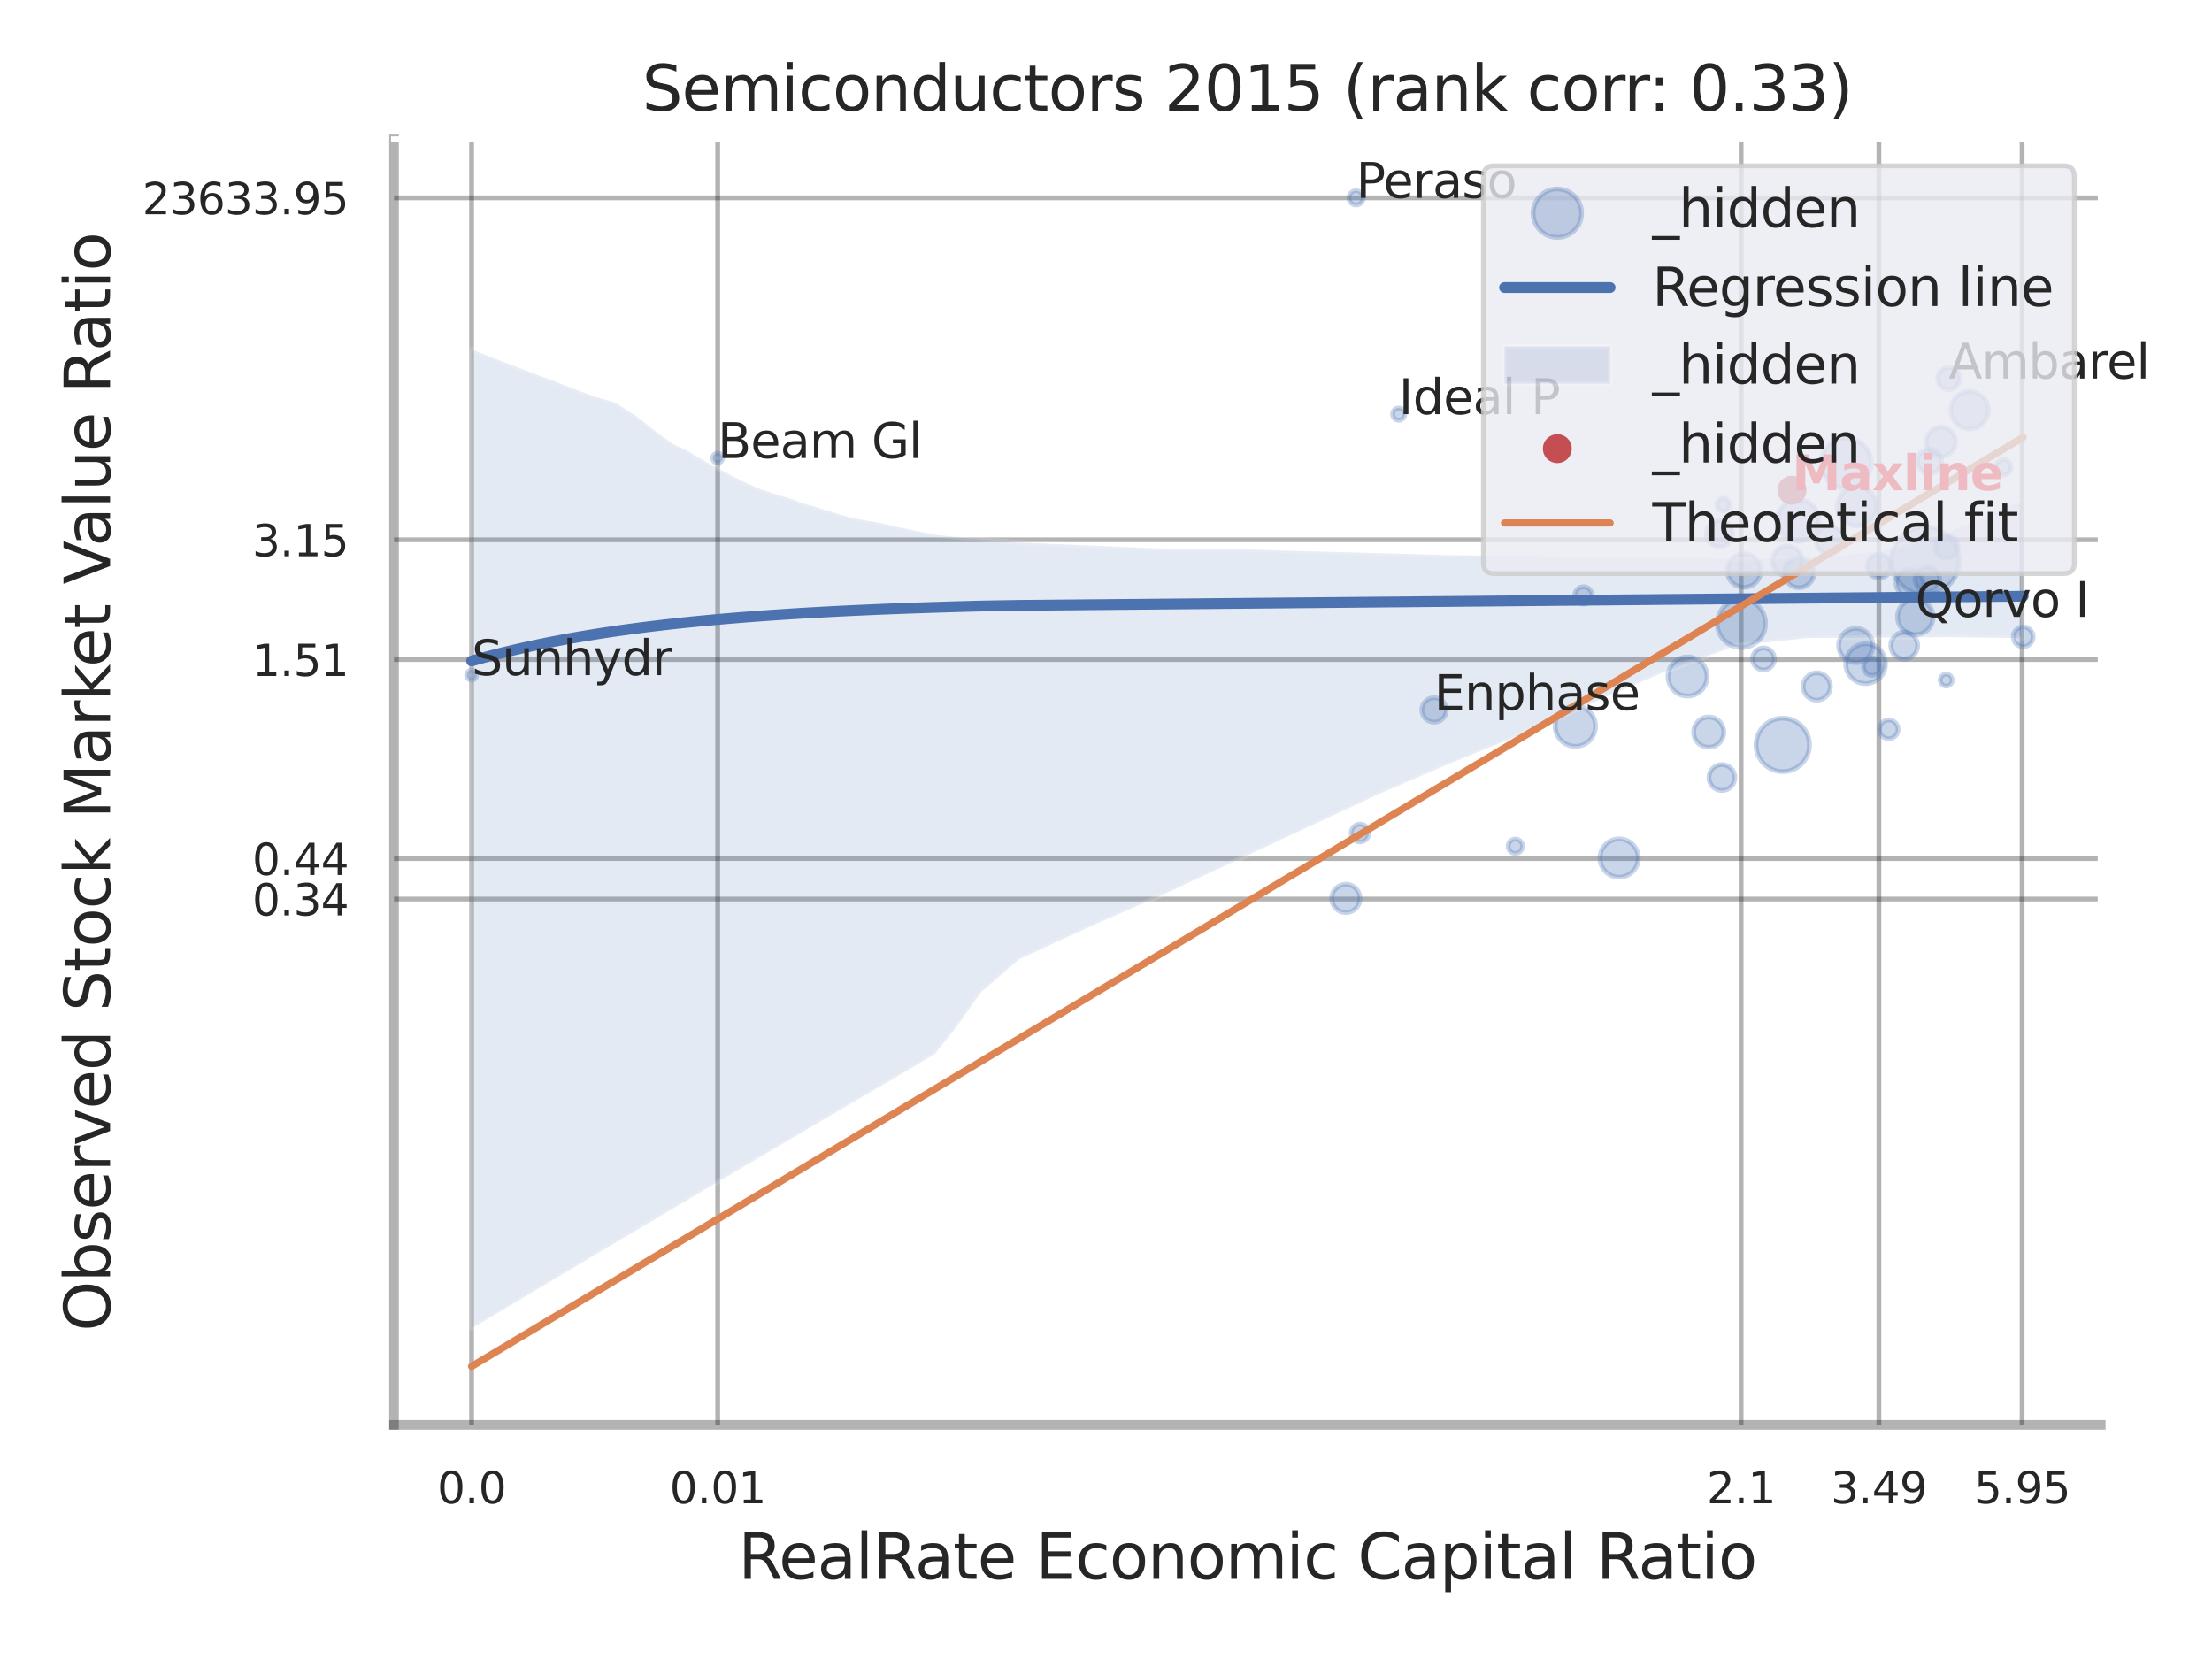 <?xml version="1.0" encoding="utf-8" standalone="no"?>
<!DOCTYPE svg PUBLIC "-//W3C//DTD SVG 1.1//EN"
  "http://www.w3.org/Graphics/SVG/1.1/DTD/svg11.dtd">
<svg xmlns:xlink="http://www.w3.org/1999/xlink" width="460.8pt" height="345.6pt" viewBox="0 0 460.8 345.6" xmlns="http://www.w3.org/2000/svg" version="1.1">
 <defs>
  <style type="text/css">*{stroke-linejoin: round; stroke-linecap: butt}</style>
 </defs>
 <g id="figure_1">
  <g id="patch_1">
   <path d="M 0 345.6 
L 460.8 345.6 
L 460.8 0 
L 0 0 
z
" style="fill: #ffffff"/>
  </g>
  <g id="axes_1">
   <g id="patch_2">
    <path d="M 82.08 296.82 
L 437.627 296.82 
L 437.627 29.04 
L 82.08 29.04 
z
" style="fill: #ffffff"/>
   </g>
   <g id="matplotlib.axis_1">
    <g id="xtick_1">
     <g id="line2d_1">
      <path d="M 98.237 296.82 
L 98.237 29.04 
" clip-path="url(#p726383fd74)" style="fill: none; stroke: #000000; stroke-opacity: 0.3; stroke-linecap: round"/>
     </g>
     <g id="text_1">
      <!-- 0.0 -->
      <g style="fill: #262626" transform="translate(91.081 313.159) scale(0.09 -0.09)">
       <defs>
        <path id="DejaVuSans-30" d="M 2034 4250 
Q 1547 4250 1301 3770 
Q 1056 3291 1056 2328 
Q 1056 1369 1301 889 
Q 1547 409 2034 409 
Q 2525 409 2770 889 
Q 3016 1369 3016 2328 
Q 3016 3291 2770 3770 
Q 2525 4250 2034 4250 
z
M 2034 4750 
Q 2819 4750 3233 4129 
Q 3647 3509 3647 2328 
Q 3647 1150 3233 529 
Q 2819 -91 2034 -91 
Q 1250 -91 836 529 
Q 422 1150 422 2328 
Q 422 3509 836 4129 
Q 1250 4750 2034 4750 
z
" transform="scale(0.016)"/>
        <path id="DejaVuSans-2e" d="M 684 794 
L 1344 794 
L 1344 0 
L 684 0 
L 684 794 
z
" transform="scale(0.016)"/>
       </defs>
       <use xlink:href="#DejaVuSans-30"/>
       <use xlink:href="#DejaVuSans-2e" transform="translate(63.623 0)"/>
       <use xlink:href="#DejaVuSans-30" transform="translate(95.41 0)"/>
      </g>
     </g>
    </g>
    <g id="xtick_2">
     <g id="line2d_2">
      <path d="M 149.509 296.82 
L 149.509 29.04 
" clip-path="url(#p726383fd74)" style="fill: none; stroke: #000000; stroke-opacity: 0.3; stroke-linecap: round"/>
     </g>
     <g id="text_2">
      <!-- 0.01 -->
      <g style="fill: #262626" transform="translate(139.49 313.159) scale(0.09 -0.09)">
       <defs>
        <path id="DejaVuSans-31" d="M 794 531 
L 1825 531 
L 1825 4091 
L 703 3866 
L 703 4441 
L 1819 4666 
L 2450 4666 
L 2450 531 
L 3481 531 
L 3481 0 
L 794 0 
L 794 531 
z
" transform="scale(0.016)"/>
       </defs>
       <use xlink:href="#DejaVuSans-30"/>
       <use xlink:href="#DejaVuSans-2e" transform="translate(63.623 0)"/>
       <use xlink:href="#DejaVuSans-30" transform="translate(95.41 0)"/>
       <use xlink:href="#DejaVuSans-31" transform="translate(159.033 0)"/>
      </g>
     </g>
    </g>
    <g id="xtick_3">
     <g id="line2d_3">
      <path d="M 362.702 296.82 
L 362.702 29.04 
" clip-path="url(#p726383fd74)" style="fill: none; stroke: #000000; stroke-opacity: 0.3; stroke-linecap: round"/>
     </g>
     <g id="text_3">
      <!-- 2.1 -->
      <g style="fill: #262626" transform="translate(355.545 313.159) scale(0.09 -0.09)">
       <defs>
        <path id="DejaVuSans-32" d="M 1228 531 
L 3431 531 
L 3431 0 
L 469 0 
L 469 531 
Q 828 903 1448 1529 
Q 2069 2156 2228 2338 
Q 2531 2678 2651 2914 
Q 2772 3150 2772 3378 
Q 2772 3750 2511 3984 
Q 2250 4219 1831 4219 
Q 1534 4219 1204 4116 
Q 875 4013 500 3803 
L 500 4441 
Q 881 4594 1212 4672 
Q 1544 4750 1819 4750 
Q 2544 4750 2975 4387 
Q 3406 4025 3406 3419 
Q 3406 3131 3298 2873 
Q 3191 2616 2906 2266 
Q 2828 2175 2409 1742 
Q 1991 1309 1228 531 
z
" transform="scale(0.016)"/>
       </defs>
       <use xlink:href="#DejaVuSans-32"/>
       <use xlink:href="#DejaVuSans-2e" transform="translate(63.623 0)"/>
       <use xlink:href="#DejaVuSans-31" transform="translate(95.41 0)"/>
      </g>
     </g>
    </g>
    <g id="xtick_4">
     <g id="line2d_4">
      <path d="M 391.407 296.82 
L 391.407 29.04 
" clip-path="url(#p726383fd74)" style="fill: none; stroke: #000000; stroke-opacity: 0.3; stroke-linecap: round"/>
     </g>
     <g id="text_4">
      <!-- 3.49 -->
      <g style="fill: #262626" transform="translate(381.388 313.159) scale(0.09 -0.09)">
       <defs>
        <path id="DejaVuSans-33" d="M 2597 2516 
Q 3050 2419 3304 2112 
Q 3559 1806 3559 1356 
Q 3559 666 3084 287 
Q 2609 -91 1734 -91 
Q 1441 -91 1130 -33 
Q 819 25 488 141 
L 488 750 
Q 750 597 1062 519 
Q 1375 441 1716 441 
Q 2309 441 2620 675 
Q 2931 909 2931 1356 
Q 2931 1769 2642 2001 
Q 2353 2234 1838 2234 
L 1294 2234 
L 1294 2753 
L 1863 2753 
Q 2328 2753 2575 2939 
Q 2822 3125 2822 3475 
Q 2822 3834 2567 4026 
Q 2313 4219 1838 4219 
Q 1578 4219 1281 4162 
Q 984 4106 628 3988 
L 628 4550 
Q 988 4650 1302 4700 
Q 1616 4750 1894 4750 
Q 2613 4750 3031 4423 
Q 3450 4097 3450 3541 
Q 3450 3153 3228 2886 
Q 3006 2619 2597 2516 
z
" transform="scale(0.016)"/>
        <path id="DejaVuSans-34" d="M 2419 4116 
L 825 1625 
L 2419 1625 
L 2419 4116 
z
M 2253 4666 
L 3047 4666 
L 3047 1625 
L 3713 1625 
L 3713 1100 
L 3047 1100 
L 3047 0 
L 2419 0 
L 2419 1100 
L 313 1100 
L 313 1709 
L 2253 4666 
z
" transform="scale(0.016)"/>
        <path id="DejaVuSans-39" d="M 703 97 
L 703 672 
Q 941 559 1184 500 
Q 1428 441 1663 441 
Q 2288 441 2617 861 
Q 2947 1281 2994 2138 
Q 2813 1869 2534 1725 
Q 2256 1581 1919 1581 
Q 1219 1581 811 2004 
Q 403 2428 403 3163 
Q 403 3881 828 4315 
Q 1253 4750 1959 4750 
Q 2769 4750 3195 4129 
Q 3622 3509 3622 2328 
Q 3622 1225 3098 567 
Q 2575 -91 1691 -91 
Q 1453 -91 1209 -44 
Q 966 3 703 97 
z
M 1959 2075 
Q 2384 2075 2632 2365 
Q 2881 2656 2881 3163 
Q 2881 3666 2632 3958 
Q 2384 4250 1959 4250 
Q 1534 4250 1286 3958 
Q 1038 3666 1038 3163 
Q 1038 2656 1286 2365 
Q 1534 2075 1959 2075 
z
" transform="scale(0.016)"/>
       </defs>
       <use xlink:href="#DejaVuSans-33"/>
       <use xlink:href="#DejaVuSans-2e" transform="translate(63.623 0)"/>
       <use xlink:href="#DejaVuSans-34" transform="translate(95.41 0)"/>
       <use xlink:href="#DejaVuSans-39" transform="translate(159.033 0)"/>
      </g>
     </g>
    </g>
    <g id="xtick_5">
     <g id="line2d_5">
      <path d="M 421.238 296.82 
L 421.238 29.04 
" clip-path="url(#p726383fd74)" style="fill: none; stroke: #000000; stroke-opacity: 0.3; stroke-linecap: round"/>
     </g>
     <g id="text_5">
      <!-- 5.95 -->
      <g style="fill: #262626" transform="translate(411.219 313.159) scale(0.09 -0.09)">
       <defs>
        <path id="DejaVuSans-35" d="M 691 4666 
L 3169 4666 
L 3169 4134 
L 1269 4134 
L 1269 2991 
Q 1406 3038 1543 3061 
Q 1681 3084 1819 3084 
Q 2600 3084 3056 2656 
Q 3513 2228 3513 1497 
Q 3513 744 3044 326 
Q 2575 -91 1722 -91 
Q 1428 -91 1123 -41 
Q 819 9 494 109 
L 494 744 
Q 775 591 1075 516 
Q 1375 441 1709 441 
Q 2250 441 2565 725 
Q 2881 1009 2881 1497 
Q 2881 1984 2565 2268 
Q 2250 2553 1709 2553 
Q 1456 2553 1204 2497 
Q 953 2441 691 2322 
L 691 4666 
z
" transform="scale(0.016)"/>
       </defs>
       <use xlink:href="#DejaVuSans-35"/>
       <use xlink:href="#DejaVuSans-2e" transform="translate(63.623 0)"/>
       <use xlink:href="#DejaVuSans-39" transform="translate(95.41 0)"/>
       <use xlink:href="#DejaVuSans-35" transform="translate(159.033 0)"/>
      </g>
     </g>
    </g>
    <g id="xtick_6"/>
    <g id="xtick_7"/>
    <g id="xtick_8"/>
    <g id="xtick_9"/>
    <g id="text_6">
     <!-- RealRate Economic Capital Ratio -->
     <g style="fill: #262626" transform="translate(153.8 328.908) scale(0.13 -0.13)">
      <defs>
       <path id="DejaVuSans-52" d="M 2841 2188 
Q 3044 2119 3236 1894 
Q 3428 1669 3622 1275 
L 4263 0 
L 3584 0 
L 2988 1197 
Q 2756 1666 2539 1819 
Q 2322 1972 1947 1972 
L 1259 1972 
L 1259 0 
L 628 0 
L 628 4666 
L 2053 4666 
Q 2853 4666 3247 4331 
Q 3641 3997 3641 3322 
Q 3641 2881 3436 2590 
Q 3231 2300 2841 2188 
z
M 1259 4147 
L 1259 2491 
L 2053 2491 
Q 2509 2491 2742 2702 
Q 2975 2913 2975 3322 
Q 2975 3731 2742 3939 
Q 2509 4147 2053 4147 
L 1259 4147 
z
" transform="scale(0.016)"/>
       <path id="DejaVuSans-65" d="M 3597 1894 
L 3597 1613 
L 953 1613 
Q 991 1019 1311 708 
Q 1631 397 2203 397 
Q 2534 397 2845 478 
Q 3156 559 3463 722 
L 3463 178 
Q 3153 47 2828 -22 
Q 2503 -91 2169 -91 
Q 1331 -91 842 396 
Q 353 884 353 1716 
Q 353 2575 817 3079 
Q 1281 3584 2069 3584 
Q 2775 3584 3186 3129 
Q 3597 2675 3597 1894 
z
M 3022 2063 
Q 3016 2534 2758 2815 
Q 2500 3097 2075 3097 
Q 1594 3097 1305 2825 
Q 1016 2553 972 2059 
L 3022 2063 
z
" transform="scale(0.016)"/>
       <path id="DejaVuSans-61" d="M 2194 1759 
Q 1497 1759 1228 1600 
Q 959 1441 959 1056 
Q 959 750 1161 570 
Q 1363 391 1709 391 
Q 2188 391 2477 730 
Q 2766 1069 2766 1631 
L 2766 1759 
L 2194 1759 
z
M 3341 1997 
L 3341 0 
L 2766 0 
L 2766 531 
Q 2569 213 2275 61 
Q 1981 -91 1556 -91 
Q 1019 -91 701 211 
Q 384 513 384 1019 
Q 384 1609 779 1909 
Q 1175 2209 1959 2209 
L 2766 2209 
L 2766 2266 
Q 2766 2663 2505 2880 
Q 2244 3097 1772 3097 
Q 1472 3097 1187 3025 
Q 903 2953 641 2809 
L 641 3341 
Q 956 3463 1253 3523 
Q 1550 3584 1831 3584 
Q 2591 3584 2966 3190 
Q 3341 2797 3341 1997 
z
" transform="scale(0.016)"/>
       <path id="DejaVuSans-6c" d="M 603 4863 
L 1178 4863 
L 1178 0 
L 603 0 
L 603 4863 
z
" transform="scale(0.016)"/>
       <path id="DejaVuSans-74" d="M 1172 4494 
L 1172 3500 
L 2356 3500 
L 2356 3053 
L 1172 3053 
L 1172 1153 
Q 1172 725 1289 603 
Q 1406 481 1766 481 
L 2356 481 
L 2356 0 
L 1766 0 
Q 1100 0 847 248 
Q 594 497 594 1153 
L 594 3053 
L 172 3053 
L 172 3500 
L 594 3500 
L 594 4494 
L 1172 4494 
z
" transform="scale(0.016)"/>
       <path id="DejaVuSans-20" transform="scale(0.016)"/>
       <path id="DejaVuSans-45" d="M 628 4666 
L 3578 4666 
L 3578 4134 
L 1259 4134 
L 1259 2753 
L 3481 2753 
L 3481 2222 
L 1259 2222 
L 1259 531 
L 3634 531 
L 3634 0 
L 628 0 
L 628 4666 
z
" transform="scale(0.016)"/>
       <path id="DejaVuSans-63" d="M 3122 3366 
L 3122 2828 
Q 2878 2963 2633 3030 
Q 2388 3097 2138 3097 
Q 1578 3097 1268 2742 
Q 959 2388 959 1747 
Q 959 1106 1268 751 
Q 1578 397 2138 397 
Q 2388 397 2633 464 
Q 2878 531 3122 666 
L 3122 134 
Q 2881 22 2623 -34 
Q 2366 -91 2075 -91 
Q 1284 -91 818 406 
Q 353 903 353 1747 
Q 353 2603 823 3093 
Q 1294 3584 2113 3584 
Q 2378 3584 2631 3529 
Q 2884 3475 3122 3366 
z
" transform="scale(0.016)"/>
       <path id="DejaVuSans-6f" d="M 1959 3097 
Q 1497 3097 1228 2736 
Q 959 2375 959 1747 
Q 959 1119 1226 758 
Q 1494 397 1959 397 
Q 2419 397 2687 759 
Q 2956 1122 2956 1747 
Q 2956 2369 2687 2733 
Q 2419 3097 1959 3097 
z
M 1959 3584 
Q 2709 3584 3137 3096 
Q 3566 2609 3566 1747 
Q 3566 888 3137 398 
Q 2709 -91 1959 -91 
Q 1206 -91 779 398 
Q 353 888 353 1747 
Q 353 2609 779 3096 
Q 1206 3584 1959 3584 
z
" transform="scale(0.016)"/>
       <path id="DejaVuSans-6e" d="M 3513 2113 
L 3513 0 
L 2938 0 
L 2938 2094 
Q 2938 2591 2744 2837 
Q 2550 3084 2163 3084 
Q 1697 3084 1428 2787 
Q 1159 2491 1159 1978 
L 1159 0 
L 581 0 
L 581 3500 
L 1159 3500 
L 1159 2956 
Q 1366 3272 1645 3428 
Q 1925 3584 2291 3584 
Q 2894 3584 3203 3211 
Q 3513 2838 3513 2113 
z
" transform="scale(0.016)"/>
       <path id="DejaVuSans-6d" d="M 3328 2828 
Q 3544 3216 3844 3400 
Q 4144 3584 4550 3584 
Q 5097 3584 5394 3201 
Q 5691 2819 5691 2113 
L 5691 0 
L 5113 0 
L 5113 2094 
Q 5113 2597 4934 2840 
Q 4756 3084 4391 3084 
Q 3944 3084 3684 2787 
Q 3425 2491 3425 1978 
L 3425 0 
L 2847 0 
L 2847 2094 
Q 2847 2600 2669 2842 
Q 2491 3084 2119 3084 
Q 1678 3084 1418 2786 
Q 1159 2488 1159 1978 
L 1159 0 
L 581 0 
L 581 3500 
L 1159 3500 
L 1159 2956 
Q 1356 3278 1631 3431 
Q 1906 3584 2284 3584 
Q 2666 3584 2933 3390 
Q 3200 3197 3328 2828 
z
" transform="scale(0.016)"/>
       <path id="DejaVuSans-69" d="M 603 3500 
L 1178 3500 
L 1178 0 
L 603 0 
L 603 3500 
z
M 603 4863 
L 1178 4863 
L 1178 4134 
L 603 4134 
L 603 4863 
z
" transform="scale(0.016)"/>
       <path id="DejaVuSans-43" d="M 4122 4306 
L 4122 3641 
Q 3803 3938 3442 4084 
Q 3081 4231 2675 4231 
Q 1875 4231 1450 3742 
Q 1025 3253 1025 2328 
Q 1025 1406 1450 917 
Q 1875 428 2675 428 
Q 3081 428 3442 575 
Q 3803 722 4122 1019 
L 4122 359 
Q 3791 134 3420 21 
Q 3050 -91 2638 -91 
Q 1578 -91 968 557 
Q 359 1206 359 2328 
Q 359 3453 968 4101 
Q 1578 4750 2638 4750 
Q 3056 4750 3426 4639 
Q 3797 4528 4122 4306 
z
" transform="scale(0.016)"/>
       <path id="DejaVuSans-70" d="M 1159 525 
L 1159 -1331 
L 581 -1331 
L 581 3500 
L 1159 3500 
L 1159 2969 
Q 1341 3281 1617 3432 
Q 1894 3584 2278 3584 
Q 2916 3584 3314 3078 
Q 3713 2572 3713 1747 
Q 3713 922 3314 415 
Q 2916 -91 2278 -91 
Q 1894 -91 1617 61 
Q 1341 213 1159 525 
z
M 3116 1747 
Q 3116 2381 2855 2742 
Q 2594 3103 2138 3103 
Q 1681 3103 1420 2742 
Q 1159 2381 1159 1747 
Q 1159 1113 1420 752 
Q 1681 391 2138 391 
Q 2594 391 2855 752 
Q 3116 1113 3116 1747 
z
" transform="scale(0.016)"/>
      </defs>
      <use xlink:href="#DejaVuSans-52"/>
      <use xlink:href="#DejaVuSans-65" transform="translate(64.982 0)"/>
      <use xlink:href="#DejaVuSans-61" transform="translate(126.506 0)"/>
      <use xlink:href="#DejaVuSans-6c" transform="translate(187.785 0)"/>
      <use xlink:href="#DejaVuSans-52" transform="translate(215.568 0)"/>
      <use xlink:href="#DejaVuSans-61" transform="translate(282.801 0)"/>
      <use xlink:href="#DejaVuSans-74" transform="translate(344.08 0)"/>
      <use xlink:href="#DejaVuSans-65" transform="translate(383.289 0)"/>
      <use xlink:href="#DejaVuSans-20" transform="translate(444.812 0)"/>
      <use xlink:href="#DejaVuSans-45" transform="translate(476.6 0)"/>
      <use xlink:href="#DejaVuSans-63" transform="translate(539.783 0)"/>
      <use xlink:href="#DejaVuSans-6f" transform="translate(594.764 0)"/>
      <use xlink:href="#DejaVuSans-6e" transform="translate(655.945 0)"/>
      <use xlink:href="#DejaVuSans-6f" transform="translate(719.324 0)"/>
      <use xlink:href="#DejaVuSans-6d" transform="translate(780.506 0)"/>
      <use xlink:href="#DejaVuSans-69" transform="translate(877.918 0)"/>
      <use xlink:href="#DejaVuSans-63" transform="translate(905.701 0)"/>
      <use xlink:href="#DejaVuSans-20" transform="translate(960.682 0)"/>
      <use xlink:href="#DejaVuSans-43" transform="translate(992.469 0)"/>
      <use xlink:href="#DejaVuSans-61" transform="translate(1062.293 0)"/>
      <use xlink:href="#DejaVuSans-70" transform="translate(1123.572 0)"/>
      <use xlink:href="#DejaVuSans-69" transform="translate(1187.049 0)"/>
      <use xlink:href="#DejaVuSans-74" transform="translate(1214.832 0)"/>
      <use xlink:href="#DejaVuSans-61" transform="translate(1254.041 0)"/>
      <use xlink:href="#DejaVuSans-6c" transform="translate(1315.32 0)"/>
      <use xlink:href="#DejaVuSans-20" transform="translate(1343.104 0)"/>
      <use xlink:href="#DejaVuSans-52" transform="translate(1374.891 0)"/>
      <use xlink:href="#DejaVuSans-61" transform="translate(1442.123 0)"/>
      <use xlink:href="#DejaVuSans-74" transform="translate(1503.402 0)"/>
      <use xlink:href="#DejaVuSans-69" transform="translate(1542.611 0)"/>
      <use xlink:href="#DejaVuSans-6f" transform="translate(1570.395 0)"/>
     </g>
    </g>
   </g>
   <g id="matplotlib.axis_2">
    <g id="ytick_1">
     <g id="line2d_6">
      <path d="M 82.08 187.284 
L 437.627 187.284 
" clip-path="url(#p726383fd74)" style="fill: none; stroke: #000000; stroke-opacity: 0.3; stroke-linecap: round"/>
     </g>
     <g id="text_7">
      <!-- 0.34 -->
      <g style="fill: #262626" transform="translate(52.541 190.703) scale(0.09 -0.09)">
       <use xlink:href="#DejaVuSans-30"/>
       <use xlink:href="#DejaVuSans-2e" transform="translate(63.623 0)"/>
       <use xlink:href="#DejaVuSans-33" transform="translate(95.41 0)"/>
       <use xlink:href="#DejaVuSans-34" transform="translate(159.033 0)"/>
      </g>
     </g>
    </g>
    <g id="ytick_2">
     <g id="line2d_7">
      <path d="M 82.08 178.857 
L 437.627 178.857 
" clip-path="url(#p726383fd74)" style="fill: none; stroke: #000000; stroke-opacity: 0.3; stroke-linecap: round"/>
     </g>
     <g id="text_8">
      <!-- 0.44 -->
      <g style="fill: #262626" transform="translate(52.541 182.277) scale(0.09 -0.09)">
       <use xlink:href="#DejaVuSans-30"/>
       <use xlink:href="#DejaVuSans-2e" transform="translate(63.623 0)"/>
       <use xlink:href="#DejaVuSans-34" transform="translate(95.41 0)"/>
       <use xlink:href="#DejaVuSans-34" transform="translate(159.033 0)"/>
      </g>
     </g>
    </g>
    <g id="ytick_3">
     <g id="line2d_8">
      <path d="M 82.08 137.398 
L 437.627 137.398 
" clip-path="url(#p726383fd74)" style="fill: none; stroke: #000000; stroke-opacity: 0.3; stroke-linecap: round"/>
     </g>
     <g id="text_9">
      <!-- 1.51 -->
      <g style="fill: #262626" transform="translate(52.541 140.818) scale(0.09 -0.09)">
       <use xlink:href="#DejaVuSans-31"/>
       <use xlink:href="#DejaVuSans-2e" transform="translate(63.623 0)"/>
       <use xlink:href="#DejaVuSans-35" transform="translate(95.41 0)"/>
       <use xlink:href="#DejaVuSans-31" transform="translate(159.033 0)"/>
      </g>
     </g>
    </g>
    <g id="ytick_4">
     <g id="line2d_9">
      <path d="M 82.08 112.455 
L 437.627 112.455 
" clip-path="url(#p726383fd74)" style="fill: none; stroke: #000000; stroke-opacity: 0.3; stroke-linecap: round"/>
     </g>
     <g id="text_10">
      <!-- 3.15 -->
      <g style="fill: #262626" transform="translate(52.541 115.875) scale(0.09 -0.09)">
       <use xlink:href="#DejaVuSans-33"/>
       <use xlink:href="#DejaVuSans-2e" transform="translate(63.623 0)"/>
       <use xlink:href="#DejaVuSans-31" transform="translate(95.41 0)"/>
       <use xlink:href="#DejaVuSans-35" transform="translate(159.033 0)"/>
      </g>
     </g>
    </g>
    <g id="ytick_5">
     <g id="line2d_10">
      <path d="M 82.08 41.213 
L 437.627 41.213 
" clip-path="url(#p726383fd74)" style="fill: none; stroke: #000000; stroke-opacity: 0.3; stroke-linecap: round"/>
     </g>
     <g id="text_11">
      <!-- 23633.95 -->
      <g style="fill: #262626" transform="translate(29.636 44.632) scale(0.09 -0.09)">
       <defs>
        <path id="DejaVuSans-36" d="M 2113 2584 
Q 1688 2584 1439 2293 
Q 1191 2003 1191 1497 
Q 1191 994 1439 701 
Q 1688 409 2113 409 
Q 2538 409 2786 701 
Q 3034 994 3034 1497 
Q 3034 2003 2786 2293 
Q 2538 2584 2113 2584 
z
M 3366 4563 
L 3366 3988 
Q 3128 4100 2886 4159 
Q 2644 4219 2406 4219 
Q 1781 4219 1451 3797 
Q 1122 3375 1075 2522 
Q 1259 2794 1537 2939 
Q 1816 3084 2150 3084 
Q 2853 3084 3261 2657 
Q 3669 2231 3669 1497 
Q 3669 778 3244 343 
Q 2819 -91 2113 -91 
Q 1303 -91 875 529 
Q 447 1150 447 2328 
Q 447 3434 972 4092 
Q 1497 4750 2381 4750 
Q 2619 4750 2861 4703 
Q 3103 4656 3366 4563 
z
" transform="scale(0.016)"/>
       </defs>
       <use xlink:href="#DejaVuSans-32"/>
       <use xlink:href="#DejaVuSans-33" transform="translate(63.623 0)"/>
       <use xlink:href="#DejaVuSans-36" transform="translate(127.246 0)"/>
       <use xlink:href="#DejaVuSans-33" transform="translate(190.869 0)"/>
       <use xlink:href="#DejaVuSans-33" transform="translate(254.492 0)"/>
       <use xlink:href="#DejaVuSans-2e" transform="translate(318.115 0)"/>
       <use xlink:href="#DejaVuSans-39" transform="translate(349.902 0)"/>
       <use xlink:href="#DejaVuSans-35" transform="translate(413.525 0)"/>
      </g>
     </g>
    </g>
    <g id="ytick_6"/>
    <g id="ytick_7"/>
    <g id="ytick_8"/>
    <g id="ytick_9"/>
    <g id="ytick_10"/>
    <g id="text_12">
     <!-- Observed Stock Market Value Ratio -->
     <g style="fill: #262626" transform="translate(22.932 277.332) rotate(-90) scale(0.13 -0.13)">
      <defs>
       <path id="DejaVuSans-4f" d="M 2522 4238 
Q 1834 4238 1429 3725 
Q 1025 3213 1025 2328 
Q 1025 1447 1429 934 
Q 1834 422 2522 422 
Q 3209 422 3611 934 
Q 4013 1447 4013 2328 
Q 4013 3213 3611 3725 
Q 3209 4238 2522 4238 
z
M 2522 4750 
Q 3503 4750 4090 4092 
Q 4678 3434 4678 2328 
Q 4678 1225 4090 567 
Q 3503 -91 2522 -91 
Q 1538 -91 948 565 
Q 359 1222 359 2328 
Q 359 3434 948 4092 
Q 1538 4750 2522 4750 
z
" transform="scale(0.016)"/>
       <path id="DejaVuSans-62" d="M 3116 1747 
Q 3116 2381 2855 2742 
Q 2594 3103 2138 3103 
Q 1681 3103 1420 2742 
Q 1159 2381 1159 1747 
Q 1159 1113 1420 752 
Q 1681 391 2138 391 
Q 2594 391 2855 752 
Q 3116 1113 3116 1747 
z
M 1159 2969 
Q 1341 3281 1617 3432 
Q 1894 3584 2278 3584 
Q 2916 3584 3314 3078 
Q 3713 2572 3713 1747 
Q 3713 922 3314 415 
Q 2916 -91 2278 -91 
Q 1894 -91 1617 61 
Q 1341 213 1159 525 
L 1159 0 
L 581 0 
L 581 4863 
L 1159 4863 
L 1159 2969 
z
" transform="scale(0.016)"/>
       <path id="DejaVuSans-73" d="M 2834 3397 
L 2834 2853 
Q 2591 2978 2328 3040 
Q 2066 3103 1784 3103 
Q 1356 3103 1142 2972 
Q 928 2841 928 2578 
Q 928 2378 1081 2264 
Q 1234 2150 1697 2047 
L 1894 2003 
Q 2506 1872 2764 1633 
Q 3022 1394 3022 966 
Q 3022 478 2636 193 
Q 2250 -91 1575 -91 
Q 1294 -91 989 -36 
Q 684 19 347 128 
L 347 722 
Q 666 556 975 473 
Q 1284 391 1588 391 
Q 1994 391 2212 530 
Q 2431 669 2431 922 
Q 2431 1156 2273 1281 
Q 2116 1406 1581 1522 
L 1381 1569 
Q 847 1681 609 1914 
Q 372 2147 372 2553 
Q 372 3047 722 3315 
Q 1072 3584 1716 3584 
Q 2034 3584 2315 3537 
Q 2597 3491 2834 3397 
z
" transform="scale(0.016)"/>
       <path id="DejaVuSans-72" d="M 2631 2963 
Q 2534 3019 2420 3045 
Q 2306 3072 2169 3072 
Q 1681 3072 1420 2755 
Q 1159 2438 1159 1844 
L 1159 0 
L 581 0 
L 581 3500 
L 1159 3500 
L 1159 2956 
Q 1341 3275 1631 3429 
Q 1922 3584 2338 3584 
Q 2397 3584 2469 3576 
Q 2541 3569 2628 3553 
L 2631 2963 
z
" transform="scale(0.016)"/>
       <path id="DejaVuSans-76" d="M 191 3500 
L 800 3500 
L 1894 563 
L 2988 3500 
L 3597 3500 
L 2284 0 
L 1503 0 
L 191 3500 
z
" transform="scale(0.016)"/>
       <path id="DejaVuSans-64" d="M 2906 2969 
L 2906 4863 
L 3481 4863 
L 3481 0 
L 2906 0 
L 2906 525 
Q 2725 213 2448 61 
Q 2172 -91 1784 -91 
Q 1150 -91 751 415 
Q 353 922 353 1747 
Q 353 2572 751 3078 
Q 1150 3584 1784 3584 
Q 2172 3584 2448 3432 
Q 2725 3281 2906 2969 
z
M 947 1747 
Q 947 1113 1208 752 
Q 1469 391 1925 391 
Q 2381 391 2643 752 
Q 2906 1113 2906 1747 
Q 2906 2381 2643 2742 
Q 2381 3103 1925 3103 
Q 1469 3103 1208 2742 
Q 947 2381 947 1747 
z
" transform="scale(0.016)"/>
       <path id="DejaVuSans-53" d="M 3425 4513 
L 3425 3897 
Q 3066 4069 2747 4153 
Q 2428 4238 2131 4238 
Q 1616 4238 1336 4038 
Q 1056 3838 1056 3469 
Q 1056 3159 1242 3001 
Q 1428 2844 1947 2747 
L 2328 2669 
Q 3034 2534 3370 2195 
Q 3706 1856 3706 1288 
Q 3706 609 3251 259 
Q 2797 -91 1919 -91 
Q 1588 -91 1214 -16 
Q 841 59 441 206 
L 441 856 
Q 825 641 1194 531 
Q 1563 422 1919 422 
Q 2459 422 2753 634 
Q 3047 847 3047 1241 
Q 3047 1584 2836 1778 
Q 2625 1972 2144 2069 
L 1759 2144 
Q 1053 2284 737 2584 
Q 422 2884 422 3419 
Q 422 4038 858 4394 
Q 1294 4750 2059 4750 
Q 2388 4750 2728 4690 
Q 3069 4631 3425 4513 
z
" transform="scale(0.016)"/>
       <path id="DejaVuSans-6b" d="M 581 4863 
L 1159 4863 
L 1159 1991 
L 2875 3500 
L 3609 3500 
L 1753 1863 
L 3688 0 
L 2938 0 
L 1159 1709 
L 1159 0 
L 581 0 
L 581 4863 
z
" transform="scale(0.016)"/>
       <path id="DejaVuSans-4d" d="M 628 4666 
L 1569 4666 
L 2759 1491 
L 3956 4666 
L 4897 4666 
L 4897 0 
L 4281 0 
L 4281 4097 
L 3078 897 
L 2444 897 
L 1241 4097 
L 1241 0 
L 628 0 
L 628 4666 
z
" transform="scale(0.016)"/>
       <path id="DejaVuSans-56" d="M 1831 0 
L 50 4666 
L 709 4666 
L 2188 738 
L 3669 4666 
L 4325 4666 
L 2547 0 
L 1831 0 
z
" transform="scale(0.016)"/>
       <path id="DejaVuSans-75" d="M 544 1381 
L 544 3500 
L 1119 3500 
L 1119 1403 
Q 1119 906 1312 657 
Q 1506 409 1894 409 
Q 2359 409 2629 706 
Q 2900 1003 2900 1516 
L 2900 3500 
L 3475 3500 
L 3475 0 
L 2900 0 
L 2900 538 
Q 2691 219 2414 64 
Q 2138 -91 1772 -91 
Q 1169 -91 856 284 
Q 544 659 544 1381 
z
M 1991 3584 
L 1991 3584 
z
" transform="scale(0.016)"/>
      </defs>
      <use xlink:href="#DejaVuSans-4f"/>
      <use xlink:href="#DejaVuSans-62" transform="translate(78.711 0)"/>
      <use xlink:href="#DejaVuSans-73" transform="translate(142.188 0)"/>
      <use xlink:href="#DejaVuSans-65" transform="translate(194.287 0)"/>
      <use xlink:href="#DejaVuSans-72" transform="translate(255.811 0)"/>
      <use xlink:href="#DejaVuSans-76" transform="translate(296.924 0)"/>
      <use xlink:href="#DejaVuSans-65" transform="translate(356.104 0)"/>
      <use xlink:href="#DejaVuSans-64" transform="translate(417.627 0)"/>
      <use xlink:href="#DejaVuSans-20" transform="translate(481.104 0)"/>
      <use xlink:href="#DejaVuSans-53" transform="translate(512.891 0)"/>
      <use xlink:href="#DejaVuSans-74" transform="translate(576.367 0)"/>
      <use xlink:href="#DejaVuSans-6f" transform="translate(615.576 0)"/>
      <use xlink:href="#DejaVuSans-63" transform="translate(676.758 0)"/>
      <use xlink:href="#DejaVuSans-6b" transform="translate(731.738 0)"/>
      <use xlink:href="#DejaVuSans-20" transform="translate(789.648 0)"/>
      <use xlink:href="#DejaVuSans-4d" transform="translate(821.436 0)"/>
      <use xlink:href="#DejaVuSans-61" transform="translate(907.715 0)"/>
      <use xlink:href="#DejaVuSans-72" transform="translate(968.994 0)"/>
      <use xlink:href="#DejaVuSans-6b" transform="translate(1010.107 0)"/>
      <use xlink:href="#DejaVuSans-65" transform="translate(1064.393 0)"/>
      <use xlink:href="#DejaVuSans-74" transform="translate(1125.916 0)"/>
      <use xlink:href="#DejaVuSans-20" transform="translate(1165.125 0)"/>
      <use xlink:href="#DejaVuSans-56" transform="translate(1196.912 0)"/>
      <use xlink:href="#DejaVuSans-61" transform="translate(1257.57 0)"/>
      <use xlink:href="#DejaVuSans-6c" transform="translate(1318.85 0)"/>
      <use xlink:href="#DejaVuSans-75" transform="translate(1346.633 0)"/>
      <use xlink:href="#DejaVuSans-65" transform="translate(1410.012 0)"/>
      <use xlink:href="#DejaVuSans-20" transform="translate(1471.535 0)"/>
      <use xlink:href="#DejaVuSans-52" transform="translate(1503.322 0)"/>
      <use xlink:href="#DejaVuSans-61" transform="translate(1570.555 0)"/>
      <use xlink:href="#DejaVuSans-74" transform="translate(1631.834 0)"/>
      <use xlink:href="#DejaVuSans-69" transform="translate(1671.043 0)"/>
      <use xlink:href="#DejaVuSans-6f" transform="translate(1698.826 0)"/>
     </g>
    </g>
   </g>
   <g id="PathCollection_1">
    <path d="M 328.168 155.487 
C 329.284 155.487 330.355 155.044 331.145 154.254 
C 331.934 153.465 332.378 152.394 332.378 151.277 
C 332.378 150.161 331.934 149.09 331.145 148.3 
C 330.355 147.511 329.284 147.067 328.168 147.067 
C 327.051 147.067 325.98 147.511 325.191 148.3 
C 324.402 149.09 323.958 150.161 323.958 151.277 
C 323.958 152.394 324.402 153.465 325.191 154.254 
C 325.98 155.044 327.051 155.487 328.168 155.487 
z
" clip-path="url(#p726383fd74)" style="fill: #4c72b0; fill-opacity: 0.3; stroke: #4c72b0; stroke-opacity: 0.3"/>
    <path d="M 410.313 89.357 
C 411.351 89.357 412.347 88.944 413.082 88.21 
C 413.816 87.476 414.228 86.48 414.228 85.441 
C 414.228 84.403 413.816 83.407 413.082 82.672 
C 412.347 81.938 411.351 81.526 410.313 81.526 
C 409.274 81.526 408.278 81.938 407.544 82.672 
C 406.81 83.407 406.397 84.403 406.397 85.441 
C 406.397 86.48 406.81 87.476 407.544 88.21 
C 408.278 88.944 409.274 89.357 410.313 89.357 
z
" clip-path="url(#p726383fd74)" style="fill: #4c72b0; fill-opacity: 0.3; stroke: #4c72b0; stroke-opacity: 0.3"/>
    <path d="M 386.838 109.602 
C 387.923 109.602 388.965 109.17 389.732 108.403 
C 390.5 107.635 390.931 106.594 390.931 105.508 
C 390.931 104.423 390.5 103.382 389.732 102.614 
C 388.965 101.846 387.923 101.415 386.838 101.415 
C 385.752 101.415 384.711 101.846 383.943 102.614 
C 383.176 103.382 382.745 104.423 382.745 105.508 
C 382.745 106.594 383.176 107.635 383.943 108.403 
C 384.711 109.17 385.752 109.602 386.838 109.602 
z
" clip-path="url(#p726383fd74)" style="fill: #4c72b0; fill-opacity: 0.3; stroke: #4c72b0; stroke-opacity: 0.3"/>
    <path d="M 362.765 134.895 
C 364.099 134.895 365.38 134.365 366.323 133.421 
C 367.267 132.477 367.797 131.197 367.797 129.862 
C 367.797 128.528 367.267 127.248 366.323 126.304 
C 365.38 125.36 364.099 124.83 362.765 124.83 
C 361.43 124.83 360.15 125.36 359.206 126.304 
C 358.262 127.248 357.732 128.528 357.732 129.862 
C 357.732 131.197 358.262 132.477 359.206 133.421 
C 360.15 134.365 361.43 134.895 362.765 134.895 
z
" clip-path="url(#p726383fd74)" style="fill: #4c72b0; fill-opacity: 0.3; stroke: #4c72b0; stroke-opacity: 0.3"/>
    <path d="M 355.954 155.678 
C 356.789 155.678 357.591 155.346 358.181 154.755 
C 358.772 154.164 359.104 153.363 359.104 152.527 
C 359.104 151.692 358.772 150.89 358.181 150.299 
C 357.591 149.709 356.789 149.377 355.954 149.377 
C 355.118 149.377 354.317 149.709 353.726 150.299 
C 353.135 150.89 352.803 151.692 352.803 152.527 
C 352.803 153.363 353.135 154.164 353.726 154.755 
C 354.317 155.346 355.118 155.678 355.954 155.678 
z
" clip-path="url(#p726383fd74)" style="fill: #4c72b0; fill-opacity: 0.3; stroke: #4c72b0; stroke-opacity: 0.3"/>
    <path d="M 401.053 123.877 
C 402.929 123.877 404.727 123.132 406.053 121.806 
C 407.379 120.48 408.124 118.681 408.124 116.806 
C 408.124 114.931 407.379 113.132 406.053 111.806 
C 404.727 110.48 402.929 109.735 401.053 109.735 
C 399.178 109.735 397.379 110.48 396.053 111.806 
C 394.727 113.132 393.982 114.931 393.982 116.806 
C 393.982 118.681 394.727 120.48 396.053 121.806 
C 397.379 123.132 399.178 123.877 401.053 123.877 
z
" clip-path="url(#p726383fd74)" style="fill: #4c72b0; fill-opacity: 0.3; stroke: #4c72b0; stroke-opacity: 0.3"/>
    <path d="M 396.686 137.307 
C 397.431 137.307 398.146 137.011 398.673 136.485 
C 399.199 135.958 399.495 135.243 399.495 134.498 
C 399.495 133.753 399.199 133.039 398.673 132.512 
C 398.146 131.985 397.431 131.689 396.686 131.689 
C 395.941 131.689 395.227 131.985 394.7 132.512 
C 394.173 133.039 393.877 133.753 393.877 134.498 
C 393.877 135.243 394.173 135.958 394.7 136.485 
C 395.227 137.011 395.941 137.307 396.686 137.307 
z
" clip-path="url(#p726383fd74)" style="fill: #4c72b0; fill-opacity: 0.3; stroke: #4c72b0; stroke-opacity: 0.3"/>
    <path d="M 397.819 124.311 
C 398.571 124.311 399.292 124.013 399.823 123.481 
C 400.355 122.95 400.654 122.229 400.654 121.477 
C 400.654 120.725 400.355 120.004 399.823 119.473 
C 399.292 118.941 398.571 118.642 397.819 118.642 
C 397.067 118.642 396.346 118.941 395.815 119.473 
C 395.283 120.004 394.985 120.725 394.985 121.477 
C 394.985 122.229 395.283 122.95 395.815 123.481 
C 396.346 124.013 397.067 124.311 397.819 124.311 
z
" clip-path="url(#p726383fd74)" style="fill: #4c72b0; fill-opacity: 0.3; stroke: #4c72b0; stroke-opacity: 0.3"/>
    <path d="M 405.426 142.926 
C 405.756 142.926 406.074 142.795 406.308 142.561 
C 406.542 142.327 406.673 142.01 406.673 141.679 
C 406.673 141.348 406.542 141.03 406.308 140.796 
C 406.074 140.562 405.756 140.431 405.426 140.431 
C 405.095 140.431 404.777 140.562 404.543 140.796 
C 404.309 141.03 404.178 141.348 404.178 141.679 
C 404.178 142.01 404.309 142.327 404.543 142.561 
C 404.777 142.795 405.095 142.926 405.426 142.926 
z
" clip-path="url(#p726383fd74)" style="fill: #4c72b0; fill-opacity: 0.3; stroke: #4c72b0; stroke-opacity: 0.3"/>
    <path d="M 384.575 101.71 
C 385.961 101.71 387.29 101.159 388.27 100.179 
C 389.25 99.199 389.801 97.87 389.801 96.484 
C 389.801 95.098 389.25 93.768 388.27 92.788 
C 387.29 91.808 385.961 91.258 384.575 91.258 
C 383.189 91.258 381.859 91.808 380.879 92.788 
C 379.899 93.768 379.349 95.098 379.349 96.484 
C 379.349 97.87 379.899 99.199 380.879 100.179 
C 381.859 101.159 383.189 101.71 384.575 101.71 
z
" clip-path="url(#p726383fd74)" style="fill: #4c72b0; fill-opacity: 0.3; stroke: #4c72b0; stroke-opacity: 0.3"/>
    <path d="M 371.378 160.743 
C 372.854 160.743 374.269 160.157 375.312 159.113 
C 376.356 158.07 376.942 156.654 376.942 155.179 
C 376.942 153.703 376.356 152.288 375.312 151.244 
C 374.269 150.201 372.854 149.615 371.378 149.615 
C 369.902 149.615 368.487 150.201 367.444 151.244 
C 366.4 152.288 365.814 153.703 365.814 155.179 
C 365.814 156.654 366.4 158.07 367.444 159.113 
C 368.487 160.157 369.902 160.743 371.378 160.743 
z
" clip-path="url(#p726383fd74)" style="fill: #4c72b0; fill-opacity: 0.3; stroke: #4c72b0; stroke-opacity: 0.3"/>
    <path d="M 417.337 98.97 
C 417.764 98.97 418.174 98.801 418.476 98.499 
C 418.778 98.197 418.948 97.787 418.948 97.36 
C 418.948 96.933 418.778 96.523 418.476 96.221 
C 418.174 95.919 417.764 95.75 417.337 95.75 
C 416.91 95.75 416.501 95.919 416.199 96.221 
C 415.897 96.523 415.727 96.933 415.727 97.36 
C 415.727 97.787 415.897 98.197 416.199 98.499 
C 416.501 98.801 416.91 98.97 417.337 98.97 
z
" clip-path="url(#p726383fd74)" style="fill: #4c72b0; fill-opacity: 0.3; stroke: #4c72b0; stroke-opacity: 0.3"/>
    <path d="M 374.76 122.425 
C 375.587 122.425 376.379 122.097 376.963 121.512 
C 377.548 120.928 377.876 120.136 377.876 119.309 
C 377.876 118.483 377.548 117.69 376.963 117.106 
C 376.379 116.522 375.587 116.193 374.76 116.193 
C 373.934 116.193 373.141 116.522 372.557 117.106 
C 371.973 117.69 371.644 118.483 371.644 119.309 
C 371.644 120.136 371.973 120.928 372.557 121.512 
C 373.141 122.097 373.934 122.425 374.76 122.425 
z
" clip-path="url(#p726383fd74)" style="fill: #4c72b0; fill-opacity: 0.3; stroke: #4c72b0; stroke-opacity: 0.3"/>
    <path d="M 421.466 134.73 
C 422.014 134.73 422.54 134.512 422.928 134.124 
C 423.316 133.736 423.533 133.21 423.533 132.662 
C 423.533 132.113 423.316 131.587 422.928 131.2 
C 422.54 130.812 422.014 130.594 421.466 130.594 
C 420.917 130.594 420.391 130.812 420.004 131.2 
C 419.616 131.587 419.398 132.113 419.398 132.662 
C 419.398 133.21 419.616 133.736 420.004 134.124 
C 420.391 134.512 420.917 134.73 421.466 134.73 
z
" clip-path="url(#p726383fd74)" style="fill: #4c72b0; fill-opacity: 0.3; stroke: #4c72b0; stroke-opacity: 0.3"/>
    <path d="M 378.463 145.86 
C 379.218 145.86 379.942 145.56 380.476 145.026 
C 381.009 144.492 381.309 143.768 381.309 143.013 
C 381.309 142.258 381.009 141.534 380.476 141 
C 379.942 140.466 379.218 140.166 378.463 140.166 
C 377.708 140.166 376.984 140.466 376.45 141 
C 375.916 141.534 375.616 142.258 375.616 143.013 
C 375.616 143.768 375.916 144.492 376.45 145.026 
C 376.984 145.56 377.708 145.86 378.463 145.86 
z
" clip-path="url(#p726383fd74)" style="fill: #4c72b0; fill-opacity: 0.3; stroke: #4c72b0; stroke-opacity: 0.3"/>
    <path d="M 363.315 122.362 
C 364.243 122.362 365.132 121.993 365.788 121.338 
C 366.444 120.682 366.812 119.792 366.812 118.865 
C 366.812 117.937 366.444 117.048 365.788 116.392 
C 365.132 115.736 364.243 115.367 363.315 115.367 
C 362.388 115.367 361.498 115.736 360.842 116.392 
C 360.186 117.048 359.818 117.937 359.818 118.865 
C 359.818 119.792 360.186 120.682 360.842 121.338 
C 361.498 121.993 362.388 122.362 363.315 122.362 
z
" clip-path="url(#p726383fd74)" style="fill: #4c72b0; fill-opacity: 0.3; stroke: #4c72b0; stroke-opacity: 0.3"/>
    <path d="M 401.955 98.65 
C 402.63 98.65 403.277 98.382 403.755 97.905 
C 404.232 97.428 404.5 96.78 404.5 96.105 
C 404.5 95.43 404.232 94.783 403.755 94.306 
C 403.277 93.828 402.63 93.56 401.955 93.56 
C 401.28 93.56 400.633 93.828 400.155 94.306 
C 399.678 94.783 399.41 95.43 399.41 96.105 
C 399.41 96.78 399.678 97.428 400.155 97.905 
C 400.633 98.382 401.28 98.65 401.955 98.65 
z
" clip-path="url(#p726383fd74)" style="fill: #4c72b0; fill-opacity: 0.3; stroke: #4c72b0; stroke-opacity: 0.3"/>
    <path d="M 401.508 123.265 
C 402.191 123.265 402.846 122.994 403.328 122.511 
C 403.811 122.028 404.082 121.373 404.082 120.691 
C 404.082 120.008 403.811 119.353 403.328 118.87 
C 402.846 118.387 402.191 118.116 401.508 118.116 
C 400.825 118.116 400.171 118.387 399.688 118.87 
C 399.205 119.353 398.934 120.008 398.934 120.691 
C 398.934 121.373 399.205 122.028 399.688 122.511 
C 400.171 122.994 400.825 123.265 401.508 123.265 
z
" clip-path="url(#p726383fd74)" style="fill: #4c72b0; fill-opacity: 0.3; stroke: #4c72b0; stroke-opacity: 0.3"/>
    <path d="M 358.992 106.465 
C 359.348 106.465 359.69 106.323 359.942 106.071 
C 360.194 105.819 360.336 105.477 360.336 105.121 
C 360.336 104.764 360.194 104.422 359.942 104.17 
C 359.69 103.918 359.348 103.777 358.992 103.777 
C 358.635 103.777 358.294 103.918 358.041 104.17 
C 357.789 104.422 357.648 104.764 357.648 105.121 
C 357.648 105.477 357.789 105.819 358.041 106.071 
C 358.294 106.323 358.635 106.465 358.992 106.465 
z
" clip-path="url(#p726383fd74)" style="fill: #4c72b0; fill-opacity: 0.3; stroke: #4c72b0; stroke-opacity: 0.3"/>
    <path d="M 282.494 42.7 
C 282.889 42.7 283.267 42.543 283.546 42.264 
C 283.825 41.985 283.982 41.606 283.982 41.212 
C 283.982 40.817 283.825 40.439 283.546 40.16 
C 283.267 39.881 282.889 39.724 282.494 39.724 
C 282.099 39.724 281.721 39.881 281.442 40.16 
C 281.163 40.439 281.006 40.817 281.006 41.212 
C 281.006 41.606 281.163 41.985 281.442 42.264 
C 281.721 42.543 282.099 42.7 282.494 42.7 
z
" clip-path="url(#p726383fd74)" style="fill: #4c72b0; fill-opacity: 0.3; stroke: #4c72b0; stroke-opacity: 0.3"/>
    <path d="M 386.59 138.03 
C 387.534 138.03 388.439 137.655 389.106 136.988 
C 389.773 136.321 390.148 135.416 390.148 134.473 
C 390.148 133.529 389.773 132.624 389.106 131.957 
C 388.439 131.29 387.534 130.915 386.59 130.915 
C 385.647 130.915 384.742 131.29 384.075 131.957 
C 383.408 132.624 383.033 133.529 383.033 134.473 
C 383.033 135.416 383.408 136.321 384.075 136.988 
C 384.742 137.655 385.647 138.03 386.59 138.03 
z
" clip-path="url(#p726383fd74)" style="fill: #4c72b0; fill-opacity: 0.3; stroke: #4c72b0; stroke-opacity: 0.3"/>
    <path d="M 405.478 116.297 
C 406.12 116.297 406.737 116.041 407.191 115.587 
C 407.645 115.133 407.901 114.516 407.901 113.874 
C 407.901 113.231 407.645 112.615 407.191 112.16 
C 406.737 111.706 406.12 111.451 405.478 111.451 
C 404.835 111.451 404.219 111.706 403.765 112.16 
C 403.31 112.615 403.055 113.231 403.055 113.874 
C 403.055 114.516 403.31 115.133 403.765 115.587 
C 404.219 116.041 404.835 116.297 405.478 116.297 
z
" clip-path="url(#p726383fd74)" style="fill: #4c72b0; fill-opacity: 0.3; stroke: #4c72b0; stroke-opacity: 0.3"/>
    <path d="M 381.162 115.44 
C 381.933 115.44 382.674 115.133 383.22 114.587 
C 383.766 114.041 384.072 113.301 384.072 112.529 
C 384.072 111.757 383.766 111.016 383.22 110.471 
C 382.674 109.925 381.933 109.618 381.162 109.618 
C 380.39 109.618 379.649 109.925 379.103 110.471 
C 378.558 111.016 378.251 111.757 378.251 112.529 
C 378.251 113.301 378.558 114.041 379.103 114.587 
C 379.649 115.133 380.39 115.44 381.162 115.44 
z
" clip-path="url(#p726383fd74)" style="fill: #4c72b0; fill-opacity: 0.3; stroke: #4c72b0; stroke-opacity: 0.3"/>
    <path d="M 372.343 119.952 
C 373.17 119.952 373.964 119.624 374.549 119.039 
C 375.134 118.454 375.463 117.66 375.463 116.832 
C 375.463 116.005 375.134 115.211 374.549 114.626 
C 373.964 114.041 373.17 113.712 372.343 113.712 
C 371.515 113.712 370.722 114.041 370.137 114.626 
C 369.552 115.211 369.223 116.005 369.223 116.832 
C 369.223 117.66 369.552 118.454 370.137 119.039 
C 370.722 119.624 371.515 119.952 372.343 119.952 
z
" clip-path="url(#p726383fd74)" style="fill: #4c72b0; fill-opacity: 0.3; stroke: #4c72b0; stroke-opacity: 0.3"/>
    <path d="M 391.445 120.409 
C 392.099 120.409 392.726 120.149 393.188 119.687 
C 393.65 119.225 393.909 118.599 393.909 117.945 
C 393.909 117.292 393.65 116.665 393.188 116.203 
C 392.726 115.741 392.099 115.481 391.445 115.481 
C 390.792 115.481 390.165 115.741 389.703 116.203 
C 389.241 116.665 388.982 117.292 388.982 117.945 
C 388.982 118.599 389.241 119.225 389.703 119.687 
C 390.165 120.149 390.792 120.409 391.445 120.409 
z
" clip-path="url(#p726383fd74)" style="fill: #4c72b0; fill-opacity: 0.3; stroke: #4c72b0; stroke-opacity: 0.3"/>
    <path d="M 329.854 125.859 
C 330.335 125.859 330.796 125.668 331.136 125.328 
C 331.476 124.988 331.667 124.527 331.667 124.046 
C 331.667 123.565 331.476 123.104 331.136 122.764 
C 330.796 122.424 330.335 122.233 329.854 122.233 
C 329.373 122.233 328.912 122.424 328.572 122.764 
C 328.232 123.104 328.041 123.565 328.041 124.046 
C 328.041 124.527 328.232 124.988 328.572 125.328 
C 328.912 125.668 329.373 125.859 329.854 125.859 
z
" clip-path="url(#p726383fd74)" style="fill: #4c72b0; fill-opacity: 0.3; stroke: #4c72b0; stroke-opacity: 0.3"/>
    <path d="M 374.569 112.753 
C 375.72 112.753 376.823 112.296 377.637 111.482 
C 378.451 110.668 378.908 109.564 378.908 108.414 
C 378.908 107.263 378.451 106.159 377.637 105.345 
C 376.823 104.532 375.72 104.074 374.569 104.074 
C 373.418 104.074 372.314 104.532 371.501 105.345 
C 370.687 106.159 370.23 107.263 370.23 108.414 
C 370.23 109.564 370.687 110.668 371.501 111.482 
C 372.314 112.296 373.418 112.753 374.569 112.753 
z
" clip-path="url(#p726383fd74)" style="fill: #4c72b0; fill-opacity: 0.3; stroke: #4c72b0; stroke-opacity: 0.3"/>
    <path d="M 337.297 182.735 
C 338.356 182.735 339.371 182.314 340.119 181.566 
C 340.868 180.817 341.288 179.802 341.288 178.744 
C 341.288 177.685 340.868 176.67 340.119 175.921 
C 339.371 175.173 338.356 174.752 337.297 174.752 
C 336.239 174.752 335.224 175.173 334.475 175.921 
C 333.727 176.67 333.306 177.685 333.306 178.744 
C 333.306 179.802 333.727 180.817 334.475 181.566 
C 335.224 182.314 336.239 182.735 337.297 182.735 
z
" clip-path="url(#p726383fd74)" style="fill: #4c72b0; fill-opacity: 0.3; stroke: #4c72b0; stroke-opacity: 0.3"/>
    <path d="M 393.462 153.891 
C 393.979 153.891 394.475 153.685 394.841 153.32 
C 395.207 152.954 395.412 152.458 395.412 151.94 
C 395.412 151.423 395.207 150.927 394.841 150.561 
C 394.475 150.195 393.979 149.99 393.462 149.99 
C 392.944 149.99 392.448 150.195 392.082 150.561 
C 391.717 150.927 391.511 151.423 391.511 151.94 
C 391.511 152.458 391.717 152.954 392.082 153.32 
C 392.448 153.685 392.944 153.891 393.462 153.891 
z
" clip-path="url(#p726383fd74)" style="fill: #4c72b0; fill-opacity: 0.3; stroke: #4c72b0; stroke-opacity: 0.3"/>
    <path d="M 351.553 145.009 
C 352.634 145.009 353.672 144.579 354.436 143.814 
C 355.201 143.049 355.631 142.012 355.631 140.93 
C 355.631 139.849 355.201 138.811 354.436 138.047 
C 353.672 137.282 352.634 136.852 351.553 136.852 
C 350.471 136.852 349.434 137.282 348.669 138.047 
C 347.904 138.811 347.474 139.849 347.474 140.93 
C 347.474 142.012 347.904 143.049 348.669 143.814 
C 349.434 144.579 350.471 145.009 351.553 145.009 
z
" clip-path="url(#p726383fd74)" style="fill: #4c72b0; fill-opacity: 0.3; stroke: #4c72b0; stroke-opacity: 0.3"/>
    <path d="M 404.318 95.124 
C 405.135 95.124 405.918 94.799 406.496 94.222 
C 407.073 93.644 407.398 92.861 407.398 92.044 
C 407.398 91.227 407.073 90.444 406.496 89.866 
C 405.918 89.288 405.135 88.964 404.318 88.964 
C 403.501 88.964 402.718 89.288 402.14 89.866 
C 401.562 90.444 401.238 91.227 401.238 92.044 
C 401.238 92.861 401.562 93.644 402.14 94.222 
C 402.718 94.799 403.501 95.124 404.318 95.124 
z
" clip-path="url(#p726383fd74)" style="fill: #4c72b0; fill-opacity: 0.3; stroke: #4c72b0; stroke-opacity: 0.3"/>
    <path d="M 390.016 140.705 
C 390.496 140.705 390.957 140.514 391.296 140.175 
C 391.636 139.835 391.827 139.375 391.827 138.895 
C 391.827 138.415 391.636 137.954 391.296 137.615 
C 390.957 137.275 390.496 137.084 390.016 137.084 
C 389.536 137.084 389.076 137.275 388.736 137.615 
C 388.397 137.954 388.206 138.415 388.206 138.895 
C 388.206 139.375 388.397 139.835 388.736 140.175 
C 389.076 140.514 389.536 140.705 390.016 140.705 
z
" clip-path="url(#p726383fd74)" style="fill: #4c72b0; fill-opacity: 0.3; stroke: #4c72b0; stroke-opacity: 0.3"/>
    <path d="M 367.364 139.563 
C 367.972 139.563 368.555 139.322 368.985 138.892 
C 369.415 138.462 369.656 137.879 369.656 137.271 
C 369.656 136.663 369.415 136.08 368.985 135.65 
C 368.555 135.22 367.972 134.978 367.364 134.978 
C 366.756 134.978 366.173 135.22 365.743 135.65 
C 365.313 136.08 365.071 136.663 365.071 137.271 
C 365.071 137.879 365.313 138.462 365.743 138.892 
C 366.173 139.322 366.756 139.563 367.364 139.563 
z
" clip-path="url(#p726383fd74)" style="fill: #4c72b0; fill-opacity: 0.3; stroke: #4c72b0; stroke-opacity: 0.3"/>
    <path d="M 388.646 142.414 
C 389.744 142.414 390.797 141.978 391.574 141.201 
C 392.35 140.424 392.787 139.371 392.787 138.273 
C 392.787 137.175 392.35 136.121 391.574 135.345 
C 390.797 134.568 389.744 134.132 388.646 134.132 
C 387.548 134.132 386.494 134.568 385.718 135.345 
C 384.941 136.121 384.505 137.175 384.505 138.273 
C 384.505 139.371 384.941 140.424 385.718 141.201 
C 386.494 141.978 387.548 142.414 388.646 142.414 
z
" clip-path="url(#p726383fd74)" style="fill: #4c72b0; fill-opacity: 0.3; stroke: #4c72b0; stroke-opacity: 0.3"/>
    <path d="M 358.703 164.682 
C 359.42 164.682 360.108 164.397 360.615 163.89 
C 361.121 163.383 361.406 162.695 361.406 161.978 
C 361.406 161.262 361.121 160.574 360.615 160.067 
C 360.108 159.56 359.42 159.275 358.703 159.275 
C 357.986 159.275 357.299 159.56 356.792 160.067 
C 356.285 160.574 356 161.262 356 161.978 
C 356 162.695 356.285 163.383 356.792 163.89 
C 357.299 164.397 357.986 164.682 358.703 164.682 
z
" clip-path="url(#p726383fd74)" style="fill: #4c72b0; fill-opacity: 0.3; stroke: #4c72b0; stroke-opacity: 0.3"/>
    <path d="M 405.95 81.154 
C 406.559 81.154 407.143 80.912 407.573 80.482 
C 408.003 80.052 408.245 79.468 408.245 78.859 
C 408.245 78.25 408.003 77.667 407.573 77.236 
C 407.143 76.806 406.559 76.564 405.95 76.564 
C 405.342 76.564 404.758 76.806 404.327 77.236 
C 403.897 77.667 403.655 78.25 403.655 78.859 
C 403.655 79.468 403.897 80.052 404.327 80.482 
C 404.758 80.912 405.342 81.154 405.95 81.154 
z
" clip-path="url(#p726383fd74)" style="fill: #4c72b0; fill-opacity: 0.3; stroke: #4c72b0; stroke-opacity: 0.3"/>
    <path d="M 373.297 104.636 
C 373.964 104.636 374.603 104.371 375.075 103.899 
C 375.547 103.428 375.812 102.788 375.812 102.121 
C 375.812 101.454 375.547 100.815 375.075 100.343 
C 374.603 99.871 373.964 99.606 373.297 99.606 
C 372.63 99.606 371.99 99.871 371.519 100.343 
C 371.047 100.815 370.782 101.454 370.782 102.121 
C 370.782 102.788 371.047 103.428 371.519 103.899 
C 371.99 104.371 372.63 104.636 373.297 104.636 
z
" clip-path="url(#p726383fd74)" style="fill: #4c72b0; fill-opacity: 0.3; stroke: #4c72b0; stroke-opacity: 0.3"/>
    <path d="M 280.362 190.105 
C 281.144 190.105 281.893 189.794 282.446 189.242 
C 282.999 188.689 283.31 187.939 283.31 187.157 
C 283.31 186.376 282.999 185.626 282.446 185.073 
C 281.893 184.52 281.144 184.21 280.362 184.21 
C 279.58 184.21 278.83 184.52 278.278 185.073 
C 277.725 185.626 277.414 186.376 277.414 187.157 
C 277.414 187.939 277.725 188.689 278.278 189.242 
C 278.83 189.794 279.58 190.105 280.362 190.105 
z
" clip-path="url(#p726383fd74)" style="fill: #4c72b0; fill-opacity: 0.3; stroke: #4c72b0; stroke-opacity: 0.3"/>
    <path d="M 315.679 177.788 
C 316.077 177.788 316.458 177.63 316.74 177.348 
C 317.021 177.067 317.179 176.685 317.179 176.287 
C 317.179 175.889 317.021 175.508 316.74 175.226 
C 316.458 174.945 316.077 174.787 315.679 174.787 
C 315.281 174.787 314.899 174.945 314.618 175.226 
C 314.336 175.508 314.178 175.889 314.178 176.287 
C 314.178 176.685 314.336 177.067 314.618 177.348 
C 314.899 177.63 315.281 177.788 315.679 177.788 
z
" clip-path="url(#p726383fd74)" style="fill: #4c72b0; fill-opacity: 0.3; stroke: #4c72b0; stroke-opacity: 0.3"/>
    <path d="M 149.502 96.443 
C 149.775 96.443 150.036 96.334 150.229 96.142 
C 150.421 95.949 150.529 95.688 150.529 95.416 
C 150.529 95.143 150.421 94.882 150.229 94.689 
C 150.036 94.497 149.775 94.389 149.502 94.389 
C 149.23 94.389 148.969 94.497 148.776 94.689 
C 148.584 94.882 148.475 95.143 148.475 95.416 
C 148.475 95.688 148.584 95.949 148.776 96.142 
C 148.969 96.334 149.23 96.443 149.502 96.443 
z
" clip-path="url(#p726383fd74)" style="fill: #4c72b0; fill-opacity: 0.3; stroke: #4c72b0; stroke-opacity: 0.3"/>
    <path d="M 283.31 175.378 
C 283.799 175.378 284.268 175.183 284.614 174.838 
C 284.96 174.492 285.154 174.023 285.154 173.533 
C 285.154 173.044 284.96 172.575 284.614 172.229 
C 284.268 171.884 283.799 171.689 283.31 171.689 
C 282.821 171.689 282.352 171.884 282.006 172.229 
C 281.66 172.575 281.466 173.044 281.466 173.533 
C 281.466 174.023 281.66 174.492 282.006 174.838 
C 282.352 175.183 282.821 175.378 283.31 175.378 
z
" clip-path="url(#p726383fd74)" style="fill: #4c72b0; fill-opacity: 0.3; stroke: #4c72b0; stroke-opacity: 0.3"/>
    <path d="M 298.75 150.454 
C 299.428 150.454 300.078 150.184 300.558 149.705 
C 301.038 149.225 301.307 148.575 301.307 147.897 
C 301.307 147.218 301.038 146.568 300.558 146.088 
C 300.078 145.609 299.428 145.339 298.75 145.339 
C 298.072 145.339 297.421 145.609 296.942 146.088 
C 296.462 146.568 296.193 147.218 296.193 147.897 
C 296.193 148.575 296.462 149.225 296.942 149.705 
C 297.421 150.184 298.072 150.454 298.75 150.454 
z
" clip-path="url(#p726383fd74)" style="fill: #4c72b0; fill-opacity: 0.3; stroke: #4c72b0; stroke-opacity: 0.3"/>
    <path d="M 98.241 141.681 
C 98.514 141.681 98.776 141.572 98.969 141.379 
C 99.162 141.186 99.271 140.924 99.271 140.651 
C 99.271 140.378 99.162 140.116 98.969 139.923 
C 98.776 139.73 98.514 139.622 98.241 139.622 
C 97.968 139.622 97.706 139.73 97.513 139.923 
C 97.32 140.116 97.212 140.378 97.212 140.651 
C 97.212 140.924 97.32 141.186 97.513 141.379 
C 97.706 141.572 97.968 141.681 98.241 141.681 
z
" clip-path="url(#p726383fd74)" style="fill: #4c72b0; fill-opacity: 0.3; stroke: #4c72b0; stroke-opacity: 0.3"/>
    <path d="M 358.201 113.939 
C 358.933 113.939 359.635 113.648 360.153 113.13 
C 360.671 112.612 360.962 111.91 360.962 111.178 
C 360.962 110.445 360.671 109.743 360.153 109.225 
C 359.635 108.707 358.933 108.416 358.201 108.416 
C 357.468 108.416 356.766 108.707 356.248 109.225 
C 355.73 109.743 355.439 110.445 355.439 111.178 
C 355.439 111.91 355.73 112.612 356.248 113.13 
C 356.766 113.648 357.468 113.939 358.201 113.939 
z
" clip-path="url(#p726383fd74)" style="fill: #4c72b0; fill-opacity: 0.3; stroke: #4c72b0; stroke-opacity: 0.3"/>
    <path d="M 291.376 87.539 
C 291.714 87.539 292.037 87.405 292.276 87.167 
C 292.514 86.928 292.648 86.605 292.648 86.268 
C 292.648 85.93 292.514 85.607 292.276 85.368 
C 292.037 85.13 291.714 84.996 291.376 84.996 
C 291.039 84.996 290.716 85.13 290.477 85.368 
C 290.239 85.607 290.105 85.93 290.105 86.268 
C 290.105 86.605 290.239 86.928 290.477 87.167 
C 290.716 87.405 291.039 87.539 291.376 87.539 
z
" clip-path="url(#p726383fd74)" style="fill: #4c72b0; fill-opacity: 0.3; stroke: #4c72b0; stroke-opacity: 0.3"/>
    <path d="M 398.997 132.216 
C 399.981 132.216 400.924 131.825 401.62 131.13 
C 402.315 130.434 402.706 129.491 402.706 128.507 
C 402.706 127.523 402.315 126.58 401.62 125.884 
C 400.924 125.189 399.981 124.798 398.997 124.798 
C 398.014 124.798 397.07 125.189 396.375 125.884 
C 395.679 126.58 395.288 127.523 395.288 128.507 
C 395.288 129.491 395.679 130.434 396.375 131.13 
C 397.07 131.825 398.014 132.216 398.997 132.216 
z
" clip-path="url(#p726383fd74)" style="fill: #4c72b0; fill-opacity: 0.3; stroke: #4c72b0; stroke-opacity: 0.3"/>
   </g>
   <g id="FillBetweenPolyCollection_1">
    <defs>
     <path id="me2d9e7cf97" d="M 98.241 -272.836 
L 98.241 -68.87 
L 98.721 -69.156 
L 99.205 -69.445 
L 99.695 -69.738 
L 100.191 -70.033 
L 100.692 -70.333 
L 101.199 -70.635 
L 101.712 -70.941 
L 102.231 -71.251 
L 102.756 -71.564 
L 103.288 -71.881 
L 103.826 -72.202 
L 104.371 -72.527 
L 104.922 -72.855 
L 105.481 -73.188 
L 106.046 -73.526 
L 106.62 -73.868 
L 107.2 -74.214 
L 107.789 -74.564 
L 108.385 -74.92 
L 108.99 -75.28 
L 109.603 -75.646 
L 110.224 -76.016 
L 110.855 -76.392 
L 111.495 -76.773 
L 112.144 -77.16 
L 112.803 -77.553 
L 113.471 -77.951 
L 114.151 -78.356 
L 114.841 -78.767 
L 115.541 -79.184 
L 116.254 -79.609 
L 116.978 -80.04 
L 117.714 -80.478 
L 118.462 -80.924 
L 119.224 -81.377 
L 119.999 -81.839 
L 120.788 -82.308 
L 121.591 -82.786 
L 122.409 -83.273 
L 123.243 -83.769 
L 124.092 -84.275 
L 124.959 -84.79 
L 125.843 -85.316 
L 126.745 -85.853 
L 127.666 -86.4 
L 128.606 -86.96 
L 129.568 -87.531 
L 130.55 -88.115 
L 131.555 -88.712 
L 132.584 -89.324 
L 133.637 -89.949 
L 134.716 -90.59 
L 135.822 -91.247 
L 136.957 -91.921 
L 138.122 -92.612 
L 139.318 -93.322 
L 140.548 -94.052 
L 141.813 -94.802 
L 143.116 -95.574 
L 144.458 -96.37 
L 145.843 -97.191 
L 147.272 -98.038 
L 148.75 -98.913 
L 150.279 -99.818 
L 151.863 -100.755 
L 153.506 -101.727 
L 155.213 -102.736 
L 156.989 -103.785 
L 158.84 -104.878 
L 160.772 -106.018 
L 162.792 -107.21 
L 164.91 -108.458 
L 167.135 -109.768 
L 169.478 -111.147 
L 171.954 -112.601 
L 174.577 -114.141 
L 177.366 -115.777 
L 180.344 -117.521 
L 183.539 -119.388 
L 186.983 -121.401 
L 190.721 -123.638 
L 194.806 -126.094 
L 199.309 -131.783 
L 204.326 -138.872 
L 212.275 -145.765 
L 227.217 -152.646 
L 242.16 -159.188 
L 257.102 -166.148 
L 272.044 -173.108 
L 286.986 -180.076 
L 301.928 -186.505 
L 316.871 -192.573 
L 331.813 -199.217 
L 346.755 -205.654 
L 361.697 -211.113 
L 376.639 -212.692 
L 391.581 -212.78 
L 406.524 -212.866 
L 421.466 -212.666 
L 421.466 -241.365 
L 421.466 -241.365 
L 406.524 -234.967 
L 391.581 -230.669 
L 376.639 -229.247 
L 361.697 -229.124 
L 346.755 -229.587 
L 331.813 -229.58 
L 316.871 -229.781 
L 301.928 -229.958 
L 286.986 -230.365 
L 272.044 -230.778 
L 257.102 -231.213 
L 242.16 -231.301 
L 227.217 -231.945 
L 212.275 -232.582 
L 204.326 -233.219 
L 199.309 -233.697 
L 194.806 -234.212 
L 190.721 -235.049 
L 186.983 -235.805 
L 183.539 -236.602 
L 180.344 -237.175 
L 177.366 -237.729 
L 174.577 -238.537 
L 171.954 -239.339 
L 169.478 -240.148 
L 167.135 -240.786 
L 164.91 -241.652 
L 162.792 -242.285 
L 160.772 -242.913 
L 158.84 -243.54 
L 156.989 -244.302 
L 155.213 -245.126 
L 153.506 -245.957 
L 151.863 -246.796 
L 150.279 -247.638 
L 148.75 -248.444 
L 147.272 -249.276 
L 145.843 -250.109 
L 144.458 -250.936 
L 143.116 -251.747 
L 141.813 -252.337 
L 140.548 -252.926 
L 139.318 -253.724 
L 138.122 -254.594 
L 136.957 -255.465 
L 135.822 -256.335 
L 134.716 -257.206 
L 133.637 -258.072 
L 132.584 -258.903 
L 131.555 -259.551 
L 130.55 -260.2 
L 129.568 -260.846 
L 128.606 -261.492 
L 127.666 -261.929 
L 126.745 -262.179 
L 125.843 -262.427 
L 124.959 -262.672 
L 124.092 -262.915 
L 123.243 -263.219 
L 122.409 -263.529 
L 121.591 -263.835 
L 120.788 -264.138 
L 119.999 -264.438 
L 119.224 -264.734 
L 118.462 -265.026 
L 117.714 -265.316 
L 116.978 -265.602 
L 116.254 -265.886 
L 115.541 -266.166 
L 114.841 -266.443 
L 114.151 -266.717 
L 113.471 -266.953 
L 112.803 -267.184 
L 112.144 -267.413 
L 111.495 -267.659 
L 110.855 -267.917 
L 110.224 -268.173 
L 109.603 -268.413 
L 108.99 -268.642 
L 108.385 -268.869 
L 107.789 -269.093 
L 107.2 -269.316 
L 106.62 -269.537 
L 106.046 -269.757 
L 105.481 -269.974 
L 104.922 -270.189 
L 104.371 -270.402 
L 103.826 -270.614 
L 103.288 -270.824 
L 102.756 -271.032 
L 102.231 -271.239 
L 101.712 -271.444 
L 101.199 -271.647 
L 100.692 -271.849 
L 100.191 -272.049 
L 99.695 -272.248 
L 99.205 -272.445 
L 98.721 -272.641 
L 98.241 -272.836 
z
" style="stroke: #ffffff; stroke-opacity: 0.15"/>
    </defs>
    <g clip-path="url(#p726383fd74)">
     <use xlink:href="#me2d9e7cf97" x="0" y="345.6" style="fill: #4c72b0; fill-opacity: 0.15; stroke: #ffffff; stroke-opacity: 0.15"/>
    </g>
   </g>
   <g id="PathCollection_2">
    <defs>
     <path id="mc908f2a6a3" d="M 0 2.515 
C 0.667 2.515 1.307 2.25 1.778 1.778 
C 2.25 1.307 2.515 0.667 2.515 0 
C 2.515 -0.667 2.25 -1.307 1.778 -1.778 
C 1.307 -2.25 0.667 -2.515 0 -2.515 
C -0.667 -2.515 -1.307 -2.25 -1.778 -1.778 
C -2.25 -1.307 -2.515 -0.667 -2.515 0 
C -2.515 0.667 -2.25 1.307 -1.778 1.778 
C -1.307 2.25 -0.667 2.515 0 2.515 
z
" style="stroke: #c44e52"/>
    </defs>
    <g clip-path="url(#p726383fd74)">
     <use xlink:href="#mc908f2a6a3" x="373.297" y="102.121" style="fill: #c44e52; stroke: #c44e52"/>
    </g>
   </g>
   <g id="line2d_11">
    <path d="M 98.241 137.696 
L 98.721 137.559 
L 99.205 137.423 
L 99.695 137.287 
L 100.191 137.151 
L 100.692 137.014 
L 101.199 136.878 
L 101.712 136.742 
L 102.231 136.605 
L 102.756 136.469 
L 103.288 136.333 
L 103.826 136.197 
L 104.371 136.06 
L 104.922 135.924 
L 105.481 135.788 
L 106.046 135.651 
L 106.62 135.515 
L 107.2 135.379 
L 107.789 135.242 
L 108.385 135.106 
L 108.99 134.97 
L 109.603 134.834 
L 110.224 134.697 
L 110.855 134.561 
L 111.495 134.425 
L 112.144 134.288 
L 112.803 134.152 
L 113.471 134.016 
L 114.151 133.88 
L 114.841 133.743 
L 115.541 133.607 
L 116.254 133.471 
L 116.978 133.334 
L 117.714 133.198 
L 118.462 133.062 
L 119.224 132.925 
L 119.999 132.789 
L 120.788 132.653 
L 121.591 132.517 
L 122.409 132.38 
L 123.243 132.244 
L 124.092 132.108 
L 124.959 131.971 
L 125.843 131.835 
L 126.745 131.699 
L 127.666 131.563 
L 128.606 131.426 
L 129.568 131.29 
L 130.55 131.154 
L 131.555 131.017 
L 132.584 130.881 
L 133.637 130.745 
L 134.716 130.608 
L 135.822 130.472 
L 136.957 130.336 
L 138.122 130.2 
L 139.318 130.063 
L 140.548 129.927 
L 141.813 129.791 
L 143.116 129.654 
L 144.458 129.518 
L 145.843 129.382 
L 147.272 129.246 
L 148.75 129.109 
L 150.279 128.973 
L 151.863 128.837 
L 153.506 128.7 
L 155.213 128.564 
L 156.989 128.428 
L 158.84 128.291 
L 160.772 128.155 
L 162.792 128.019 
L 164.91 127.883 
L 167.135 127.746 
L 169.478 127.61 
L 171.954 127.474 
L 174.577 127.337 
L 177.366 127.201 
L 180.344 127.065 
L 183.539 126.929 
L 186.983 126.792 
L 190.721 126.656 
L 194.806 126.52 
L 199.309 126.383 
L 204.326 126.247 
L 212.275 126.111 
L 227.217 125.974 
L 242.16 125.838 
L 257.102 125.702 
L 272.044 125.566 
L 286.986 125.429 
L 301.928 125.293 
L 316.871 125.157 
L 331.813 125.02 
L 346.755 124.884 
L 361.697 124.748 
L 376.639 124.612 
L 391.581 124.475 
L 406.524 124.339 
L 421.466 124.203 
" clip-path="url(#p726383fd74)" style="fill: none; stroke: #4c72b0; stroke-width: 2.25; stroke-linecap: round"/>
   </g>
   <g id="line2d_12">
    <path d="M 328.168 146.956 
L 410.313 97.763 
L 386.838 111.821 
L 362.765 126.237 
L 355.954 130.316 
L 401.053 103.308 
L 396.686 105.923 
L 397.819 105.245 
L 405.426 100.69 
L 384.575 113.176 
L 371.378 121.079 
L 417.337 93.556 
L 374.76 119.054 
L 421.466 91.084 
L 378.463 116.837 
L 363.315 125.908 
L 401.955 102.768 
L 401.508 103.036 
L 358.992 128.497 
L 282.494 174.308 
L 386.59 111.969 
L 405.478 100.658 
L 381.162 115.22 
L 372.343 120.501 
L 391.445 109.062 
L 329.854 145.946 
L 374.569 119.168 
L 337.297 141.489 
L 393.462 107.854 
L 351.553 132.952 
L 404.318 101.353 
L 390.016 109.918 
L 367.364 123.483 
L 388.646 110.738 
L 358.703 128.67 
L 405.95 100.376 
L 373.297 119.93 
L 280.362 175.585 
L 315.679 154.435 
L 149.502 253.95 
L 283.31 173.819 
L 298.75 164.573 
L 98.241 284.648 
L 358.201 128.971 
L 291.376 168.988 
L 398.997 104.539 
" clip-path="url(#p726383fd74)" style="fill: none; stroke: #dd8452; stroke-width: 1.5; stroke-linecap: round"/>
   </g>
   <g id="patch_3">
    <path d="M 82.08 296.82 
L 82.08 29.04 
" style="fill: none; opacity: 0.3; stroke: #000000; stroke-width: 2; stroke-linejoin: miter; stroke-linecap: square"/>
   </g>
   <g id="patch_4">
    <path d="M 437.627 296.82 
L 437.627 29.04 
" style="fill: none; stroke: #ffffff; stroke-width: 1.25; stroke-linejoin: miter; stroke-linecap: square"/>
   </g>
   <g id="patch_5">
    <path d="M 82.08 296.82 
L 437.627 296.82 
" style="fill: none; opacity: 0.3; stroke: #000000; stroke-width: 2; stroke-linejoin: miter; stroke-linecap: square"/>
   </g>
   <g id="patch_6">
    <path d="M 82.08 29.04 
L 437.627 29.04 
" style="fill: none; stroke: #ffffff; stroke-width: 1.25; stroke-linejoin: miter; stroke-linecap: square"/>
   </g>
   <g id="text_13">
    <!-- Peraso  -->
    <g style="fill: #262626" transform="translate(282.494 41.212) scale(0.1 -0.1)">
     <defs>
      <path id="DejaVuSans-50" d="M 1259 4147 
L 1259 2394 
L 2053 2394 
Q 2494 2394 2734 2622 
Q 2975 2850 2975 3272 
Q 2975 3691 2734 3919 
Q 2494 4147 2053 4147 
L 1259 4147 
z
M 628 4666 
L 2053 4666 
Q 2838 4666 3239 4311 
Q 3641 3956 3641 3272 
Q 3641 2581 3239 2228 
Q 2838 1875 2053 1875 
L 1259 1875 
L 1259 0 
L 628 0 
L 628 4666 
z
" transform="scale(0.016)"/>
     </defs>
     <use xlink:href="#DejaVuSans-50"/>
     <use xlink:href="#DejaVuSans-65" transform="translate(56.678 0)"/>
     <use xlink:href="#DejaVuSans-72" transform="translate(118.201 0)"/>
     <use xlink:href="#DejaVuSans-61" transform="translate(159.314 0)"/>
     <use xlink:href="#DejaVuSans-73" transform="translate(220.594 0)"/>
     <use xlink:href="#DejaVuSans-6f" transform="translate(272.693 0)"/>
     <use xlink:href="#DejaVuSans-20" transform="translate(333.875 0)"/>
    </g>
   </g>
   <g id="text_14">
    <!-- Ambarel -->
    <g style="fill: #262626" transform="translate(405.95 78.859) scale(0.1 -0.1)">
     <defs>
      <path id="DejaVuSans-41" d="M 2188 4044 
L 1331 1722 
L 3047 1722 
L 2188 4044 
z
M 1831 4666 
L 2547 4666 
L 4325 0 
L 3669 0 
L 3244 1197 
L 1141 1197 
L 716 0 
L 50 0 
L 1831 4666 
z
" transform="scale(0.016)"/>
     </defs>
     <use xlink:href="#DejaVuSans-41"/>
     <use xlink:href="#DejaVuSans-6d" transform="translate(68.408 0)"/>
     <use xlink:href="#DejaVuSans-62" transform="translate(165.82 0)"/>
     <use xlink:href="#DejaVuSans-61" transform="translate(229.297 0)"/>
     <use xlink:href="#DejaVuSans-72" transform="translate(290.576 0)"/>
     <use xlink:href="#DejaVuSans-65" transform="translate(329.439 0)"/>
     <use xlink:href="#DejaVuSans-6c" transform="translate(390.963 0)"/>
    </g>
   </g>
   <g id="text_15">
    <!-- Maxline -->
    <g style="fill: #ff0000" transform="translate(373.297 102.121) scale(0.1 -0.1)">
     <defs>
      <path id="DejaVuSans-Bold-4d" d="M 588 4666 
L 2119 4666 
L 3181 2169 
L 4250 4666 
L 5778 4666 
L 5778 0 
L 4641 0 
L 4641 3413 
L 3566 897 
L 2803 897 
L 1728 3413 
L 1728 0 
L 588 0 
L 588 4666 
z
" transform="scale(0.016)"/>
      <path id="DejaVuSans-Bold-61" d="M 2106 1575 
Q 1756 1575 1579 1456 
Q 1403 1338 1403 1106 
Q 1403 894 1545 773 
Q 1688 653 1941 653 
Q 2256 653 2472 879 
Q 2688 1106 2688 1447 
L 2688 1575 
L 2106 1575 
z
M 3816 1997 
L 3816 0 
L 2688 0 
L 2688 519 
Q 2463 200 2181 54 
Q 1900 -91 1497 -91 
Q 953 -91 614 226 
Q 275 544 275 1050 
Q 275 1666 698 1953 
Q 1122 2241 2028 2241 
L 2688 2241 
L 2688 2328 
Q 2688 2594 2478 2717 
Q 2269 2841 1825 2841 
Q 1466 2841 1156 2769 
Q 847 2697 581 2553 
L 581 3406 
Q 941 3494 1303 3539 
Q 1666 3584 2028 3584 
Q 2975 3584 3395 3211 
Q 3816 2838 3816 1997 
z
" transform="scale(0.016)"/>
      <path id="DejaVuSans-Bold-78" d="M 1422 1791 
L 159 3500 
L 1344 3500 
L 2059 2463 
L 2784 3500 
L 3969 3500 
L 2706 1797 
L 4031 0 
L 2847 0 
L 2059 1106 
L 1281 0 
L 97 0 
L 1422 1791 
z
" transform="scale(0.016)"/>
      <path id="DejaVuSans-Bold-6c" d="M 538 4863 
L 1656 4863 
L 1656 0 
L 538 0 
L 538 4863 
z
" transform="scale(0.016)"/>
      <path id="DejaVuSans-Bold-69" d="M 538 3500 
L 1656 3500 
L 1656 0 
L 538 0 
L 538 3500 
z
M 538 4863 
L 1656 4863 
L 1656 3950 
L 538 3950 
L 538 4863 
z
" transform="scale(0.016)"/>
      <path id="DejaVuSans-Bold-6e" d="M 4056 2131 
L 4056 0 
L 2931 0 
L 2931 347 
L 2931 1631 
Q 2931 2084 2911 2256 
Q 2891 2428 2841 2509 
Q 2775 2619 2662 2680 
Q 2550 2741 2406 2741 
Q 2056 2741 1856 2470 
Q 1656 2200 1656 1722 
L 1656 0 
L 538 0 
L 538 3500 
L 1656 3500 
L 1656 2988 
Q 1909 3294 2193 3439 
Q 2478 3584 2822 3584 
Q 3428 3584 3742 3212 
Q 4056 2841 4056 2131 
z
" transform="scale(0.016)"/>
      <path id="DejaVuSans-Bold-65" d="M 4031 1759 
L 4031 1441 
L 1416 1441 
Q 1456 1047 1700 850 
Q 1944 653 2381 653 
Q 2734 653 3104 758 
Q 3475 863 3866 1075 
L 3866 213 
Q 3469 63 3072 -14 
Q 2675 -91 2278 -91 
Q 1328 -91 801 392 
Q 275 875 275 1747 
Q 275 2603 792 3093 
Q 1309 3584 2216 3584 
Q 3041 3584 3536 3087 
Q 4031 2591 4031 1759 
z
M 2881 2131 
Q 2881 2450 2695 2645 
Q 2509 2841 2209 2841 
Q 1884 2841 1681 2658 
Q 1478 2475 1428 2131 
L 2881 2131 
z
" transform="scale(0.016)"/>
     </defs>
     <use xlink:href="#DejaVuSans-Bold-4d"/>
     <use xlink:href="#DejaVuSans-Bold-61" transform="translate(99.512 0)"/>
     <use xlink:href="#DejaVuSans-Bold-78" transform="translate(166.992 0)"/>
     <use xlink:href="#DejaVuSans-Bold-6c" transform="translate(231.494 0)"/>
     <use xlink:href="#DejaVuSans-Bold-69" transform="translate(265.771 0)"/>
     <use xlink:href="#DejaVuSans-Bold-6e" transform="translate(300.049 0)"/>
     <use xlink:href="#DejaVuSans-Bold-65" transform="translate(371.24 0)"/>
    </g>
   </g>
   <g id="text_16">
    <!-- Beam Gl -->
    <g style="fill: #262626" transform="translate(149.502 95.416) scale(0.1 -0.1)">
     <defs>
      <path id="DejaVuSans-42" d="M 1259 2228 
L 1259 519 
L 2272 519 
Q 2781 519 3026 730 
Q 3272 941 3272 1375 
Q 3272 1813 3026 2020 
Q 2781 2228 2272 2228 
L 1259 2228 
z
M 1259 4147 
L 1259 2741 
L 2194 2741 
Q 2656 2741 2882 2914 
Q 3109 3088 3109 3444 
Q 3109 3797 2882 3972 
Q 2656 4147 2194 4147 
L 1259 4147 
z
M 628 4666 
L 2241 4666 
Q 2963 4666 3353 4366 
Q 3744 4066 3744 3513 
Q 3744 3084 3544 2831 
Q 3344 2578 2956 2516 
Q 3422 2416 3680 2098 
Q 3938 1781 3938 1306 
Q 3938 681 3513 340 
Q 3088 0 2303 0 
L 628 0 
L 628 4666 
z
" transform="scale(0.016)"/>
      <path id="DejaVuSans-47" d="M 3809 666 
L 3809 1919 
L 2778 1919 
L 2778 2438 
L 4434 2438 
L 4434 434 
Q 4069 175 3628 42 
Q 3188 -91 2688 -91 
Q 1594 -91 976 548 
Q 359 1188 359 2328 
Q 359 3472 976 4111 
Q 1594 4750 2688 4750 
Q 3144 4750 3555 4637 
Q 3966 4525 4313 4306 
L 4313 3634 
Q 3963 3931 3569 4081 
Q 3175 4231 2741 4231 
Q 1884 4231 1454 3753 
Q 1025 3275 1025 2328 
Q 1025 1384 1454 906 
Q 1884 428 2741 428 
Q 3075 428 3337 486 
Q 3600 544 3809 666 
z
" transform="scale(0.016)"/>
     </defs>
     <use xlink:href="#DejaVuSans-42"/>
     <use xlink:href="#DejaVuSans-65" transform="translate(68.604 0)"/>
     <use xlink:href="#DejaVuSans-61" transform="translate(130.127 0)"/>
     <use xlink:href="#DejaVuSans-6d" transform="translate(191.406 0)"/>
     <use xlink:href="#DejaVuSans-20" transform="translate(288.818 0)"/>
     <use xlink:href="#DejaVuSans-47" transform="translate(320.605 0)"/>
     <use xlink:href="#DejaVuSans-6c" transform="translate(398.096 0)"/>
    </g>
   </g>
   <g id="text_17">
    <!-- Enphase -->
    <g style="fill: #262626" transform="translate(298.75 147.897) scale(0.1 -0.1)">
     <defs>
      <path id="DejaVuSans-68" d="M 3513 2113 
L 3513 0 
L 2938 0 
L 2938 2094 
Q 2938 2591 2744 2837 
Q 2550 3084 2163 3084 
Q 1697 3084 1428 2787 
Q 1159 2491 1159 1978 
L 1159 0 
L 581 0 
L 581 4863 
L 1159 4863 
L 1159 2956 
Q 1366 3272 1645 3428 
Q 1925 3584 2291 3584 
Q 2894 3584 3203 3211 
Q 3513 2838 3513 2113 
z
" transform="scale(0.016)"/>
     </defs>
     <use xlink:href="#DejaVuSans-45"/>
     <use xlink:href="#DejaVuSans-6e" transform="translate(63.184 0)"/>
     <use xlink:href="#DejaVuSans-70" transform="translate(126.562 0)"/>
     <use xlink:href="#DejaVuSans-68" transform="translate(190.039 0)"/>
     <use xlink:href="#DejaVuSans-61" transform="translate(253.418 0)"/>
     <use xlink:href="#DejaVuSans-73" transform="translate(314.697 0)"/>
     <use xlink:href="#DejaVuSans-65" transform="translate(366.797 0)"/>
    </g>
   </g>
   <g id="text_18">
    <!-- Sunhydr -->
    <g style="fill: #262626" transform="translate(98.241 140.651) scale(0.1 -0.1)">
     <defs>
      <path id="DejaVuSans-79" d="M 2059 -325 
Q 1816 -950 1584 -1140 
Q 1353 -1331 966 -1331 
L 506 -1331 
L 506 -850 
L 844 -850 
Q 1081 -850 1212 -737 
Q 1344 -625 1503 -206 
L 1606 56 
L 191 3500 
L 800 3500 
L 1894 763 
L 2988 3500 
L 3597 3500 
L 2059 -325 
z
" transform="scale(0.016)"/>
     </defs>
     <use xlink:href="#DejaVuSans-53"/>
     <use xlink:href="#DejaVuSans-75" transform="translate(63.477 0)"/>
     <use xlink:href="#DejaVuSans-6e" transform="translate(126.855 0)"/>
     <use xlink:href="#DejaVuSans-68" transform="translate(190.234 0)"/>
     <use xlink:href="#DejaVuSans-79" transform="translate(253.613 0)"/>
     <use xlink:href="#DejaVuSans-64" transform="translate(312.793 0)"/>
     <use xlink:href="#DejaVuSans-72" transform="translate(376.27 0)"/>
    </g>
   </g>
   <g id="text_19">
    <!-- Ideal P -->
    <g style="fill: #262626" transform="translate(291.376 86.268) scale(0.1 -0.1)">
     <defs>
      <path id="DejaVuSans-49" d="M 628 4666 
L 1259 4666 
L 1259 0 
L 628 0 
L 628 4666 
z
" transform="scale(0.016)"/>
     </defs>
     <use xlink:href="#DejaVuSans-49"/>
     <use xlink:href="#DejaVuSans-64" transform="translate(29.492 0)"/>
     <use xlink:href="#DejaVuSans-65" transform="translate(92.969 0)"/>
     <use xlink:href="#DejaVuSans-61" transform="translate(154.492 0)"/>
     <use xlink:href="#DejaVuSans-6c" transform="translate(215.771 0)"/>
     <use xlink:href="#DejaVuSans-20" transform="translate(243.555 0)"/>
     <use xlink:href="#DejaVuSans-50" transform="translate(275.342 0)"/>
    </g>
   </g>
   <g id="text_20">
    <!-- Qorvo I -->
    <g style="fill: #262626" transform="translate(398.997 128.507) scale(0.1 -0.1)">
     <defs>
      <path id="DejaVuSans-51" d="M 2522 4238 
Q 1834 4238 1429 3725 
Q 1025 3213 1025 2328 
Q 1025 1447 1429 934 
Q 1834 422 2522 422 
Q 3209 422 3611 934 
Q 4013 1447 4013 2328 
Q 4013 3213 3611 3725 
Q 3209 4238 2522 4238 
z
M 3406 84 
L 4238 -825 
L 3475 -825 
L 2784 -78 
Q 2681 -84 2626 -87 
Q 2572 -91 2522 -91 
Q 1538 -91 948 567 
Q 359 1225 359 2328 
Q 359 3434 948 4092 
Q 1538 4750 2522 4750 
Q 3503 4750 4090 4092 
Q 4678 3434 4678 2328 
Q 4678 1516 4351 937 
Q 4025 359 3406 84 
z
" transform="scale(0.016)"/>
     </defs>
     <use xlink:href="#DejaVuSans-51"/>
     <use xlink:href="#DejaVuSans-6f" transform="translate(78.711 0)"/>
     <use xlink:href="#DejaVuSans-72" transform="translate(139.893 0)"/>
     <use xlink:href="#DejaVuSans-76" transform="translate(181.006 0)"/>
     <use xlink:href="#DejaVuSans-6f" transform="translate(240.186 0)"/>
     <use xlink:href="#DejaVuSans-20" transform="translate(301.367 0)"/>
     <use xlink:href="#DejaVuSans-49" transform="translate(333.154 0)"/>
    </g>
   </g>
   <g id="text_21">
    <!-- Semiconductors 2015 (rank corr: 0.33) -->
    <g style="fill: #262626" transform="translate(133.77 23.04) scale(0.13 -0.13)">
     <defs>
      <path id="DejaVuSans-28" d="M 1984 4856 
Q 1566 4138 1362 3434 
Q 1159 2731 1159 2009 
Q 1159 1288 1364 580 
Q 1569 -128 1984 -844 
L 1484 -844 
Q 1016 -109 783 600 
Q 550 1309 550 2009 
Q 550 2706 781 3412 
Q 1013 4119 1484 4856 
L 1984 4856 
z
" transform="scale(0.016)"/>
      <path id="DejaVuSans-3a" d="M 750 794 
L 1409 794 
L 1409 0 
L 750 0 
L 750 794 
z
M 750 3309 
L 1409 3309 
L 1409 2516 
L 750 2516 
L 750 3309 
z
" transform="scale(0.016)"/>
      <path id="DejaVuSans-29" d="M 513 4856 
L 1013 4856 
Q 1481 4119 1714 3412 
Q 1947 2706 1947 2009 
Q 1947 1309 1714 600 
Q 1481 -109 1013 -844 
L 513 -844 
Q 928 -128 1133 580 
Q 1338 1288 1338 2009 
Q 1338 2731 1133 3434 
Q 928 4138 513 4856 
z
" transform="scale(0.016)"/>
     </defs>
     <use xlink:href="#DejaVuSans-53"/>
     <use xlink:href="#DejaVuSans-65" transform="translate(63.477 0)"/>
     <use xlink:href="#DejaVuSans-6d" transform="translate(125 0)"/>
     <use xlink:href="#DejaVuSans-69" transform="translate(222.412 0)"/>
     <use xlink:href="#DejaVuSans-63" transform="translate(250.195 0)"/>
     <use xlink:href="#DejaVuSans-6f" transform="translate(305.176 0)"/>
     <use xlink:href="#DejaVuSans-6e" transform="translate(366.357 0)"/>
     <use xlink:href="#DejaVuSans-64" transform="translate(429.736 0)"/>
     <use xlink:href="#DejaVuSans-75" transform="translate(493.213 0)"/>
     <use xlink:href="#DejaVuSans-63" transform="translate(556.592 0)"/>
     <use xlink:href="#DejaVuSans-74" transform="translate(611.572 0)"/>
     <use xlink:href="#DejaVuSans-6f" transform="translate(650.781 0)"/>
     <use xlink:href="#DejaVuSans-72" transform="translate(711.963 0)"/>
     <use xlink:href="#DejaVuSans-73" transform="translate(753.076 0)"/>
     <use xlink:href="#DejaVuSans-20" transform="translate(805.176 0)"/>
     <use xlink:href="#DejaVuSans-32" transform="translate(836.963 0)"/>
     <use xlink:href="#DejaVuSans-30" transform="translate(900.586 0)"/>
     <use xlink:href="#DejaVuSans-31" transform="translate(964.209 0)"/>
     <use xlink:href="#DejaVuSans-35" transform="translate(1027.832 0)"/>
     <use xlink:href="#DejaVuSans-20" transform="translate(1091.455 0)"/>
     <use xlink:href="#DejaVuSans-28" transform="translate(1123.242 0)"/>
     <use xlink:href="#DejaVuSans-72" transform="translate(1162.256 0)"/>
     <use xlink:href="#DejaVuSans-61" transform="translate(1203.369 0)"/>
     <use xlink:href="#DejaVuSans-6e" transform="translate(1264.648 0)"/>
     <use xlink:href="#DejaVuSans-6b" transform="translate(1328.027 0)"/>
     <use xlink:href="#DejaVuSans-20" transform="translate(1385.938 0)"/>
     <use xlink:href="#DejaVuSans-63" transform="translate(1417.725 0)"/>
     <use xlink:href="#DejaVuSans-6f" transform="translate(1472.705 0)"/>
     <use xlink:href="#DejaVuSans-72" transform="translate(1533.887 0)"/>
     <use xlink:href="#DejaVuSans-72" transform="translate(1573.25 0)"/>
     <use xlink:href="#DejaVuSans-3a" transform="translate(1612.613 0)"/>
     <use xlink:href="#DejaVuSans-20" transform="translate(1646.305 0)"/>
     <use xlink:href="#DejaVuSans-30" transform="translate(1678.092 0)"/>
     <use xlink:href="#DejaVuSans-2e" transform="translate(1741.715 0)"/>
     <use xlink:href="#DejaVuSans-33" transform="translate(1773.502 0)"/>
     <use xlink:href="#DejaVuSans-33" transform="translate(1837.125 0)"/>
     <use xlink:href="#DejaVuSans-29" transform="translate(1900.748 0)"/>
    </g>
   </g>
   <g id="legend_1">
    <g id="patch_7">
     <path d="M 311.218 119.487 
L 429.927 119.487 
Q 432.127 119.487 432.127 117.287 
L 432.127 36.74 
Q 432.127 34.54 429.927 34.54 
L 311.218 34.54 
Q 309.018 34.54 309.018 36.74 
L 309.018 117.287 
Q 309.018 119.487 311.218 119.487 
z
" style="fill: #eaeaf2; opacity: 0.8; stroke: #cccccc; stroke-linejoin: miter"/>
    </g>
    <g id="PathCollection_3">
     <defs>
      <path id="m42abc38628" d="M 0 5.052 
C 1.34 5.052 2.625 4.52 3.573 3.573 
C 4.52 2.625 5.052 1.34 5.052 0 
C 5.052 -1.34 4.52 -2.625 3.573 -3.573 
C 2.625 -4.52 1.34 -5.052 0 -5.052 
C -1.34 -5.052 -2.625 -4.52 -3.573 -3.573 
C -4.52 -2.625 -5.052 -1.34 -5.052 0 
C -5.052 1.34 -4.52 2.625 -3.573 3.573 
C -2.625 4.52 -1.34 5.052 0 5.052 
z
" style="stroke: #4c72b0; stroke-opacity: 0.3"/>
     </defs>
     <g>
      <use xlink:href="#m42abc38628" x="324.418" y="44.411" style="fill: #4c72b0; fill-opacity: 0.3; stroke: #4c72b0; stroke-opacity: 0.3"/>
     </g>
    </g>
    <g id="text_22">
     <!-- _hidden -->
     <g style="fill: #262626" transform="translate(344.218 47.298) scale(0.11 -0.11)">
      <defs>
       <path id="DejaVuSans-5f" d="M 3263 -1063 
L 3263 -1509 
L -63 -1509 
L -63 -1063 
L 3263 -1063 
z
" transform="scale(0.016)"/>
      </defs>
      <use xlink:href="#DejaVuSans-5f"/>
      <use xlink:href="#DejaVuSans-68" transform="translate(50 0)"/>
      <use xlink:href="#DejaVuSans-69" transform="translate(113.379 0)"/>
      <use xlink:href="#DejaVuSans-64" transform="translate(141.162 0)"/>
      <use xlink:href="#DejaVuSans-64" transform="translate(204.639 0)"/>
      <use xlink:href="#DejaVuSans-65" transform="translate(268.115 0)"/>
      <use xlink:href="#DejaVuSans-6e" transform="translate(329.639 0)"/>
     </g>
    </g>
    <g id="line2d_13">
     <path d="M 313.418 59.9 
L 324.418 59.9 
L 335.418 59.9 
" style="fill: none; stroke: #4c72b0; stroke-width: 2.25; stroke-linecap: round"/>
    </g>
    <g id="text_23">
     <!-- Regression line -->
     <g style="fill: #262626" transform="translate(344.218 63.75) scale(0.11 -0.11)">
      <defs>
       <path id="DejaVuSans-67" d="M 2906 1791 
Q 2906 2416 2648 2759 
Q 2391 3103 1925 3103 
Q 1463 3103 1205 2759 
Q 947 2416 947 1791 
Q 947 1169 1205 825 
Q 1463 481 1925 481 
Q 2391 481 2648 825 
Q 2906 1169 2906 1791 
z
M 3481 434 
Q 3481 -459 3084 -895 
Q 2688 -1331 1869 -1331 
Q 1566 -1331 1297 -1286 
Q 1028 -1241 775 -1147 
L 775 -588 
Q 1028 -725 1275 -790 
Q 1522 -856 1778 -856 
Q 2344 -856 2625 -561 
Q 2906 -266 2906 331 
L 2906 616 
Q 2728 306 2450 153 
Q 2172 0 1784 0 
Q 1141 0 747 490 
Q 353 981 353 1791 
Q 353 2603 747 3093 
Q 1141 3584 1784 3584 
Q 2172 3584 2450 3431 
Q 2728 3278 2906 2969 
L 2906 3500 
L 3481 3500 
L 3481 434 
z
" transform="scale(0.016)"/>
      </defs>
      <use xlink:href="#DejaVuSans-52"/>
      <use xlink:href="#DejaVuSans-65" transform="translate(64.982 0)"/>
      <use xlink:href="#DejaVuSans-67" transform="translate(126.506 0)"/>
      <use xlink:href="#DejaVuSans-72" transform="translate(189.982 0)"/>
      <use xlink:href="#DejaVuSans-65" transform="translate(228.846 0)"/>
      <use xlink:href="#DejaVuSans-73" transform="translate(290.369 0)"/>
      <use xlink:href="#DejaVuSans-73" transform="translate(342.469 0)"/>
      <use xlink:href="#DejaVuSans-69" transform="translate(394.568 0)"/>
      <use xlink:href="#DejaVuSans-6f" transform="translate(422.352 0)"/>
      <use xlink:href="#DejaVuSans-6e" transform="translate(483.533 0)"/>
      <use xlink:href="#DejaVuSans-20" transform="translate(546.912 0)"/>
      <use xlink:href="#DejaVuSans-6c" transform="translate(578.699 0)"/>
      <use xlink:href="#DejaVuSans-69" transform="translate(606.482 0)"/>
      <use xlink:href="#DejaVuSans-6e" transform="translate(634.266 0)"/>
      <use xlink:href="#DejaVuSans-65" transform="translate(697.645 0)"/>
     </g>
    </g>
    <g id="patch_8">
     <path d="M 313.418 79.896 
L 335.418 79.896 
L 335.418 72.196 
L 313.418 72.196 
z
" style="fill: #4c72b0; fill-opacity: 0.15; stroke: #ffffff; stroke-opacity: 0.15; stroke-linejoin: miter"/>
    </g>
    <g id="text_24">
     <!-- _hidden -->
     <g style="fill: #262626" transform="translate(344.218 79.896) scale(0.11 -0.11)">
      <use xlink:href="#DejaVuSans-5f"/>
      <use xlink:href="#DejaVuSans-68" transform="translate(50 0)"/>
      <use xlink:href="#DejaVuSans-69" transform="translate(113.379 0)"/>
      <use xlink:href="#DejaVuSans-64" transform="translate(141.162 0)"/>
      <use xlink:href="#DejaVuSans-64" transform="translate(204.639 0)"/>
      <use xlink:href="#DejaVuSans-65" transform="translate(268.115 0)"/>
      <use xlink:href="#DejaVuSans-6e" transform="translate(329.639 0)"/>
     </g>
    </g>
    <g id="PathCollection_4">
     <g>
      <use xlink:href="#mc908f2a6a3" x="324.418" y="93.46" style="fill: #c44e52; stroke: #c44e52"/>
     </g>
    </g>
    <g id="text_25">
     <!-- _hidden -->
     <g style="fill: #262626" transform="translate(344.218 96.348) scale(0.11 -0.11)">
      <use xlink:href="#DejaVuSans-5f"/>
      <use xlink:href="#DejaVuSans-68" transform="translate(50 0)"/>
      <use xlink:href="#DejaVuSans-69" transform="translate(113.379 0)"/>
      <use xlink:href="#DejaVuSans-64" transform="translate(141.162 0)"/>
      <use xlink:href="#DejaVuSans-64" transform="translate(204.639 0)"/>
      <use xlink:href="#DejaVuSans-65" transform="translate(268.115 0)"/>
      <use xlink:href="#DejaVuSans-6e" transform="translate(329.639 0)"/>
     </g>
    </g>
    <g id="line2d_14">
     <path d="M 313.418 108.95 
L 324.418 108.95 
L 335.418 108.95 
" style="fill: none; stroke: #dd8452; stroke-width: 1.5; stroke-linecap: round"/>
    </g>
    <g id="text_26">
     <!-- Theoretical fit -->
     <g style="fill: #262626" transform="translate(344.218 112.8) scale(0.11 -0.11)">
      <defs>
       <path id="DejaVuSans-54" d="M -19 4666 
L 3928 4666 
L 3928 4134 
L 2272 4134 
L 2272 0 
L 1638 0 
L 1638 4134 
L -19 4134 
L -19 4666 
z
" transform="scale(0.016)"/>
       <path id="DejaVuSans-66" d="M 2375 4863 
L 2375 4384 
L 1825 4384 
Q 1516 4384 1395 4259 
Q 1275 4134 1275 3809 
L 1275 3500 
L 2222 3500 
L 2222 3053 
L 1275 3053 
L 1275 0 
L 697 0 
L 697 3053 
L 147 3053 
L 147 3500 
L 697 3500 
L 697 3744 
Q 697 4328 969 4595 
Q 1241 4863 1831 4863 
L 2375 4863 
z
" transform="scale(0.016)"/>
      </defs>
      <use xlink:href="#DejaVuSans-54"/>
      <use xlink:href="#DejaVuSans-68" transform="translate(61.084 0)"/>
      <use xlink:href="#DejaVuSans-65" transform="translate(124.463 0)"/>
      <use xlink:href="#DejaVuSans-6f" transform="translate(185.986 0)"/>
      <use xlink:href="#DejaVuSans-72" transform="translate(247.168 0)"/>
      <use xlink:href="#DejaVuSans-65" transform="translate(286.031 0)"/>
      <use xlink:href="#DejaVuSans-74" transform="translate(347.555 0)"/>
      <use xlink:href="#DejaVuSans-69" transform="translate(386.764 0)"/>
      <use xlink:href="#DejaVuSans-63" transform="translate(414.547 0)"/>
      <use xlink:href="#DejaVuSans-61" transform="translate(469.527 0)"/>
      <use xlink:href="#DejaVuSans-6c" transform="translate(530.807 0)"/>
      <use xlink:href="#DejaVuSans-20" transform="translate(558.59 0)"/>
      <use xlink:href="#DejaVuSans-66" transform="translate(590.377 0)"/>
      <use xlink:href="#DejaVuSans-69" transform="translate(625.582 0)"/>
      <use xlink:href="#DejaVuSans-74" transform="translate(653.365 0)"/>
     </g>
    </g>
   </g>
  </g>
 </g>
 <defs>
  <clipPath id="p726383fd74">
   <rect x="82.08" y="29.04" width="355.547" height="267.78"/>
  </clipPath>
 </defs>
</svg>

